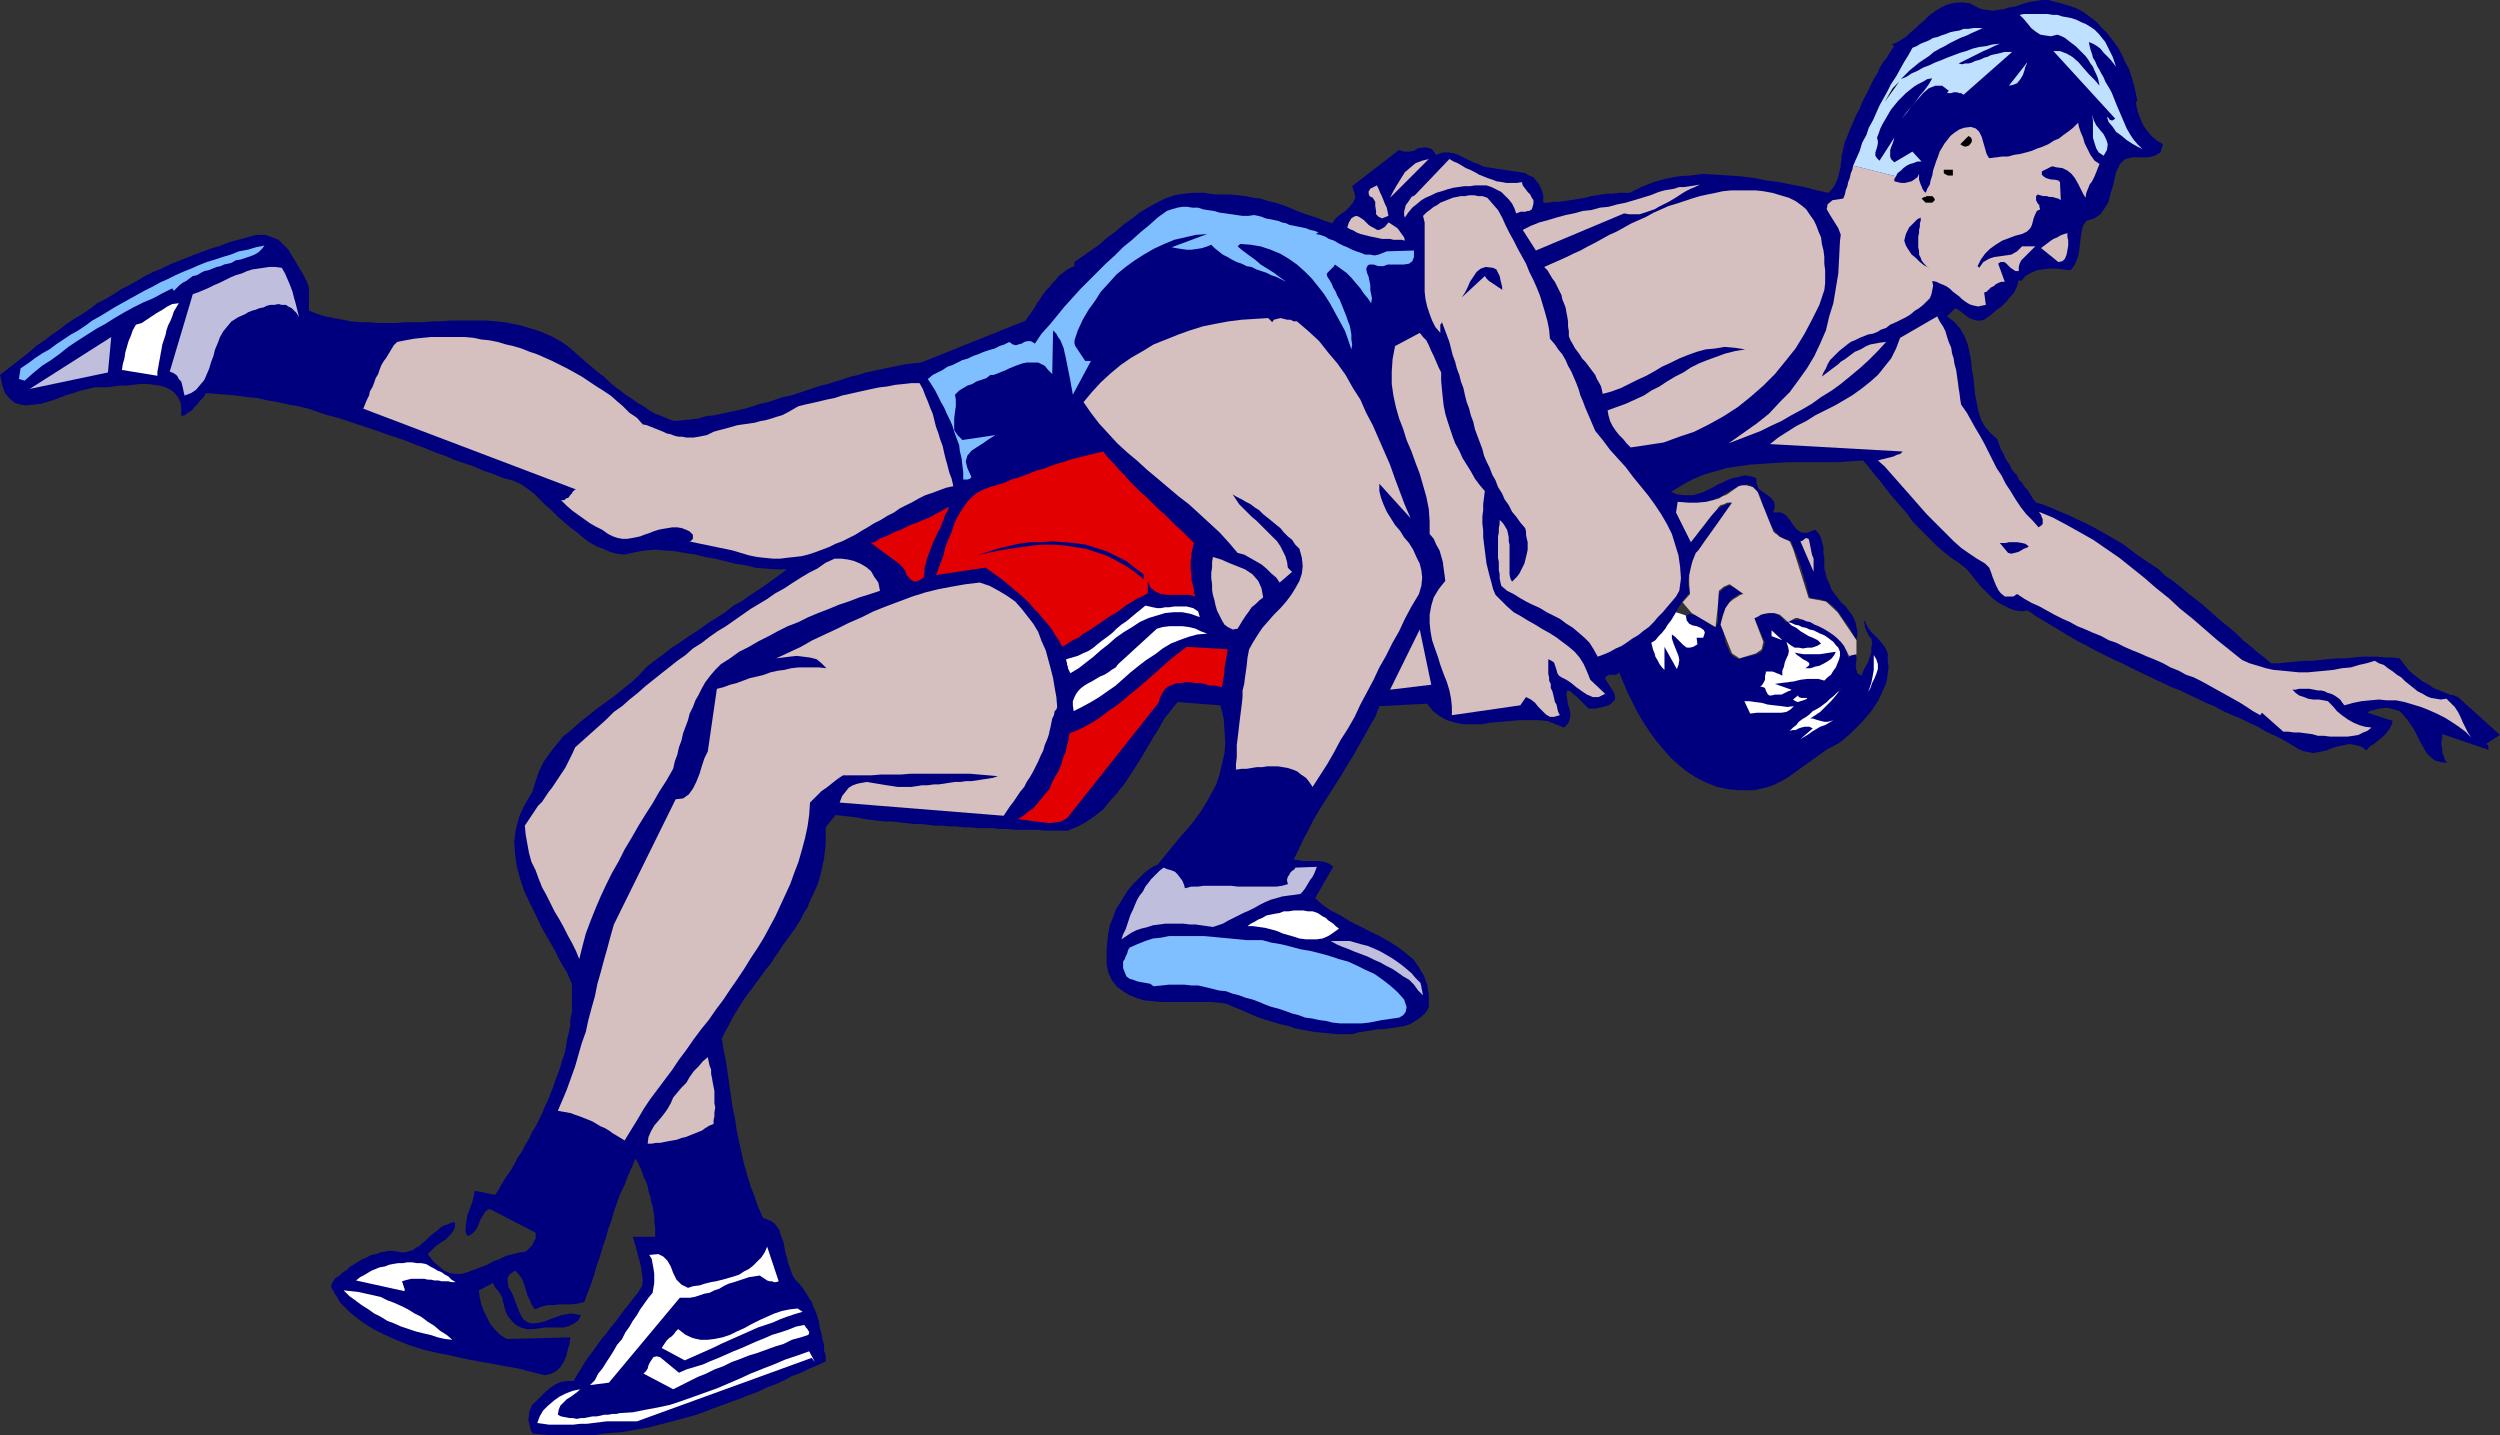 <?xml version="1.0" encoding="UTF-8" standalone="no"?>
<svg
   version="1.0"
   width="129.724mm"
   height="74.481mm"
   id="svg64"
   sodipodi:docname="Wrestling 5.wmf"
   xmlns:inkscape="http://www.inkscape.org/namespaces/inkscape"
   xmlns:sodipodi="http://sodipodi.sourceforge.net/DTD/sodipodi-0.dtd"
   xmlns="http://www.w3.org/2000/svg"
   xmlns:svg="http://www.w3.org/2000/svg">
  <rect width="100%" height="100%" fill="#333333" stroke="none"/>
  <sodipodi:namedview
     id="namedview64"
     pagecolor="#ffffff"
     bordercolor="#000000"
     borderopacity="0.25"
     inkscape:showpageshadow="2"
     inkscape:pageopacity="0.0"
     inkscape:pagecheckerboard="0"
     inkscape:deskcolor="#d1d1d1"
     inkscape:document-units="mm" />
  <defs
     id="defs1">
    <pattern
       id="WMFhbasepattern"
       patternUnits="userSpaceOnUse"
       width="6"
       height="6"
       x="0"
       y="0" />
  </defs>
  <path
     style="fill:#00007f;fill-opacity:1;fill-rule:evenodd;stroke:none"
     d="m 330.633,120.713 0.808,-0.323 0.646,0.162 0.646,0.162 0.646,0.485 0.808,0.485 0.808,0.485 0.646,0.485 0.808,0.323 0.485,-0.97 v -1.131 -1.293 -1.293 -1.131 l 0.323,-0.97 0.808,-0.808 0.97,-0.485 h 0.485 l 0.485,0.323 0.323,0.162 0.323,0.162 0.323,0.323 0.323,0.162 0.323,0.323 0.323,0.162 h -0.97 l -0.646,0.485 -0.808,0.485 -0.485,0.808 -0.485,0.808 -0.485,0.97 -0.323,0.808 -0.162,0.97 0.162,1.131 0.323,0.97 0.162,1.131 0.162,0.97 0.485,0.97 0.323,0.97 0.808,0.808 0.97,0.485 0.808,-0.323 0.808,-0.162 0.808,-0.162 0.646,-0.162 0.808,-0.323 0.646,-0.323 0.323,-0.808 0.323,-0.97 -2.101,-4.848 0.808,-0.323 0.646,-0.323 0.808,-0.323 h 0.97 0.808 l 0.808,0.485 0.646,0.485 0.646,0.808 1.293,-0.323 1.293,-0.162 h 1.293 l 1.131,0.323 1.293,0.323 0.97,0.646 1.131,0.485 0.97,0.808 0.646,0.485 0.485,0.485 0.485,0.646 0.323,0.646 0.323,0.646 0.323,0.646 0.162,0.646 0.162,0.646 0.97,-0.646 h 0.485 l 0.162,0.485 v 0.808 l -0.162,0.808 0.162,0.97 0.162,0.646 0.808,0.485 0.323,-0.808 0.485,-0.97 0.485,-0.808 0.323,-0.97 0.323,-0.97 v -0.97 l 0.162,-0.97 -0.162,-0.808 -0.485,-0.485 -0.162,-0.485 -0.323,-0.485 -0.162,-0.485 -0.162,-0.485 v -0.485 l -0.162,-0.323 0.162,-0.323 0.485,1.131 0.646,0.97 0.808,0.808 0.808,0.808 0.646,0.808 0.646,0.808 0.485,1.131 v 1.454 l 0.162,1.293 -0.162,1.131 -0.162,1.293 -0.323,1.131 -0.485,0.97 -0.485,1.131 -0.485,0.97 -0.646,0.97 -0.646,0.97 -0.808,0.97 -0.808,0.97 -0.808,0.808 -0.97,0.97 -0.808,0.808 -0.97,0.808 -0.97,0.808 -1.131,0.646 -1.293,0.646 -1.131,0.808 -1.131,0.808 -1.131,0.808 -1.131,0.808 -1.131,0.808 -1.131,0.808 -1.131,0.808 -1.131,0.646 -1.293,0.646 -1.293,0.485 -1.293,0.323 -1.454,0.323 h -1.293 -1.616 l -2.101,-0.162 -2.262,-0.485 -2.101,-0.808 -1.939,-0.97 -1.778,-1.131 -1.616,-1.293 -1.616,-1.454 -1.454,-1.616 -1.454,-1.778 -1.293,-1.778 -1.293,-1.939 -1.131,-1.939 -0.97,-1.939 -0.97,-1.939 -0.808,-1.939 -0.808,-1.939 -0.323,0.323 -0.323,0.162 h -0.323 -0.485 -0.485 l -0.323,0.162 -0.323,0.162 -0.162,0.485 0.323,0.485 0.323,0.485 0.323,0.485 0.323,0.485 0.162,0.323 0.323,0.485 0.162,0.646 v 0.646 l -0.485,0.485 -0.485,0.485 -0.808,0.323 -0.646,0.162 -0.646,0.162 -0.808,0.162 h -0.646 -0.646 l -0.485,-0.485 -0.485,-0.485 -0.485,-0.485 -0.485,-0.485 -0.485,-0.485 -0.646,-0.485 -0.485,-0.485 -0.646,-0.162 -0.162,0.808 0.162,0.97 0.162,0.97 0.323,0.97 0.162,0.97 -0.162,0.97 -0.323,0.808 -0.808,0.808 -1.616,-0.646 -1.616,-0.646 -1.778,-0.162 h -1.939 -1.778 l -1.778,0.162 -1.939,0.162 -1.939,0.162 -1.778,0.323 h -1.778 -1.778 l -1.616,-0.323 -1.616,-0.485 -1.454,-0.808 -1.293,-0.97 -1.131,-1.454 -9.373,0.485 -0.808,2.101 -1.131,1.939 -0.97,1.778 -1.131,1.939 -0.97,1.778 -1.131,1.778 -1.131,1.939 -1.131,1.778 -1.131,1.778 -1.131,1.778 -1.131,1.778 -1.131,1.939 -0.97,1.939 -0.97,1.778 -0.97,2.101 -0.97,1.939 0.97,0.162 0.97,0.162 h 0.97 1.131 0.97 l 0.97,0.162 0.97,0.323 0.808,0.646 -3.555,6.141 1.454,1.293 1.616,1.131 1.939,0.97 1.778,1.131 1.939,0.97 1.939,0.97 1.939,0.97 1.778,0.97 1.778,1.131 1.454,1.131 1.616,1.293 1.131,1.616 0.97,1.616 0.646,1.778 0.323,2.101 v 2.424 l -0.646,0.97 -0.646,0.646 -0.808,0.646 -0.808,0.485 -0.808,0.485 -0.97,0.323 -0.97,0.162 -0.97,0.162 -1.131,0.162 -0.97,0.162 h -1.131 l -0.97,0.162 -0.97,0.162 -1.131,0.162 -0.97,0.162 -0.97,0.323 h -1.616 -1.616 l -1.616,-0.162 -1.616,-0.162 -1.454,-0.162 -1.778,-0.323 -1.616,-0.323 -1.454,-0.485 -1.454,-0.323 -1.616,-0.485 -1.616,-0.485 -1.454,-0.485 -1.454,-0.646 -1.454,-0.646 -1.616,-0.646 -1.454,-0.646 -1.293,-0.162 -1.454,-0.162 h -1.616 -1.616 -1.778 -1.616 -1.778 -1.616 l -1.616,-0.162 -1.778,-0.162 -1.454,-0.485 -1.293,-0.485 -1.293,-0.808 -1.293,-0.97 -0.97,-1.293 -0.646,-1.454 -0.323,-1.454 v -1.616 -1.616 l 0.162,-1.616 0.162,-1.454 0.323,-1.616 0.646,-1.454 0.485,-1.454 0.808,-1.293 0.808,-1.293 0.808,-1.293 0.97,-1.131 1.131,-1.131 1.131,-1.131 1.293,-0.97 1.293,-0.646 1.454,-1.778 1.454,-1.778 1.454,-1.778 1.454,-1.616 1.293,-1.616 1.293,-1.778 1.131,-1.778 0.97,-1.778 0.97,-1.778 0.646,-1.939 0.485,-2.101 0.485,-2.101 0.162,-2.101 -0.162,-2.262 -0.162,-2.424 -0.646,-2.586 -8.403,-0.646 -1.293,1.616 -1.293,1.616 -0.97,1.778 -1.131,1.778 -1.131,1.939 -1.131,1.939 -1.131,1.778 -1.131,1.778 -1.293,1.939 -1.293,1.616 -1.454,1.616 -1.293,1.616 -1.616,1.293 -1.616,1.131 -1.778,0.97 -1.939,0.808 h -1.616 -1.454 -1.454 l -1.616,-0.162 h -1.454 -1.454 -1.454 l -1.454,-0.162 h -1.454 l -1.454,-0.162 h -1.293 -1.616 l -1.293,-0.162 h -1.454 l -1.293,-0.162 h -1.454 l -1.454,-0.162 h -1.293 l -1.454,-0.162 -1.454,-0.162 h -1.293 l -1.454,-0.162 -1.293,-0.162 -1.454,-0.162 h -1.454 l -1.293,-0.162 -1.454,-0.162 -1.293,-0.162 -1.454,-0.323 -1.454,-0.162 -1.454,-0.162 -1.293,-0.162 -1.939,2.424 v 1.616 1.616 l -0.162,1.454 -0.162,1.454 -0.323,1.454 -0.323,1.454 -0.323,1.293 -0.485,1.293 -0.646,1.454 -0.646,1.293 -0.485,1.293 -0.808,1.293 -0.646,1.293 -0.808,1.293 -0.808,1.131 -0.808,1.131 -0.97,1.293 -0.808,1.293 -0.808,1.131 -0.808,1.293 -0.97,1.131 -0.808,1.131 -0.97,1.293 -0.808,1.131 -0.97,1.293 -0.808,1.131 -0.808,1.293 -0.808,1.293 -0.646,1.131 -0.646,1.293 -0.646,1.131 -0.646,1.293 0.323,2.262 0.485,2.262 0.323,2.262 0.323,2.262 0.323,2.262 0.323,2.262 0.485,2.262 0.323,2.262 0.485,2.262 0.485,2.262 0.485,2.101 0.646,2.262 0.646,2.101 0.808,2.101 0.646,1.939 0.97,2.101 0.808,0.323 0.808,0.323 0.646,0.485 0.485,0.646 0.485,0.646 0.162,0.808 0.323,0.808 0.323,0.808 0.162,0.97 0.162,0.97 0.323,0.97 0.162,0.97 0.323,0.808 0.323,0.97 0.323,0.808 0.485,0.808 0.808,0.808 0.646,0.808 0.646,0.97 0.485,0.808 0.646,0.97 0.323,0.97 0.485,0.97 0.323,0.97 0.323,1.131 0.162,1.131 0.323,1.131 0.162,0.97 0.323,1.131 v 1.131 l 0.323,0.97 v 1.131 l -1.616,0.808 -1.616,0.646 -1.616,0.808 -1.778,0.646 -1.454,0.808 -1.778,0.808 -1.778,0.646 -1.616,0.808 -1.778,0.646 -1.616,0.646 -1.778,0.646 -1.778,0.646 -1.778,0.646 -1.616,0.646 -1.778,0.646 -1.778,0.485 -1.778,0.485 -1.778,0.485 -1.939,0.485 -1.778,0.485 -1.778,0.323 -1.939,0.323 -1.778,0.323 -1.939,0.162 -1.939,0.162 -1.778,0.323 h -1.939 -1.939 -1.939 -1.939 l -2.101,-0.162 -1.939,-0.162 -0.485,-0.646 -0.162,-0.808 -0.162,-0.646 -0.162,-0.646 0.162,-0.808 v -0.646 l 0.323,-0.808 0.323,-0.646 0.97,-0.97 0.808,-0.808 0.808,-0.808 0.97,-0.808 0.97,-0.646 1.131,-0.485 1.131,-0.162 h 1.293 l 0.646,-1.131 0.808,-1.293 0.646,-1.131 0.808,-1.131 0.97,-1.293 0.808,-1.131 0.808,-1.131 0.97,-1.131 0.808,-1.131 0.97,-1.131 0.808,-1.131 0.97,-1.293 0.808,-0.97 0.97,-1.293 0.808,-0.97 0.808,-1.293 0.162,-1.131 -0.162,-1.293 -0.162,-1.293 -0.323,-1.293 -0.323,-1.131 -0.323,-1.293 -0.323,-1.131 -0.323,-1.131 h 4.363 v -0.97 -0.97 l -0.162,-0.97 v -0.97 l -0.162,-1.131 -0.162,-0.97 -0.323,-0.97 -0.162,-0.97 -0.323,-0.97 -0.162,-0.97 -0.323,-0.97 -0.485,-0.97 -0.323,-0.97 -0.323,-0.808 -0.485,-0.97 -0.485,-0.808 -0.646,1.616 -0.808,1.778 -0.646,1.778 -0.808,1.616 -0.646,1.778 -0.646,1.778 -0.485,1.778 -0.646,1.778 -0.485,1.778 -0.646,1.778 -0.485,1.778 -0.646,1.778 -0.485,1.778 -0.646,1.939 -0.646,1.616 -0.646,1.778 -1.293,0.323 -1.293,0.162 h -1.131 -1.293 l -1.131,0.162 h -1.131 l -1.293,0.323 -1.131,0.485 -0.646,-0.97 -0.323,-0.808 -0.485,-0.97 -0.323,-1.131 -0.323,-0.97 -0.323,-0.97 -0.646,-0.97 -0.808,-0.808 -0.97,0.646 -0.485,0.646 v 0.97 l 0.162,0.97 0.485,0.808 0.485,0.97 0.323,0.97 0.323,0.808 0.485,1.293 0.485,0.97 0.485,0.646 0.808,0.485 0.646,0.162 h 0.808 l 0.808,-0.162 0.808,-0.162 0.808,-0.323 0.808,-0.323 0.97,-0.323 0.808,-0.323 0.97,-0.162 0.97,-0.162 0.97,0.162 0.97,0.162 -0.485,0.97 -0.808,0.646 -0.97,0.485 -1.131,0.323 h -1.293 -1.293 -1.131 l -0.97,0.162 -1.293,0.162 h -1.293 l -1.131,-0.323 -0.97,-0.485 -0.808,-0.808 -0.808,-0.97 -0.485,-1.131 -0.323,-1.293 -0.162,-0.485 v -0.485 l -0.323,-0.646 -0.323,-0.485 -0.323,-0.485 -0.323,-0.323 -0.323,-0.485 -0.323,-0.646 -2.747,1.454 0.162,1.293 0.323,1.454 0.485,1.293 0.646,1.293 0.646,1.293 0.97,1.131 0.97,0.97 1.293,0.808 12.443,-0.323 -0.162,1.293 -0.323,1.131 -0.323,1.293 -0.485,1.131 -0.646,0.97 -0.808,0.808 -0.97,0.485 -1.293,0.323 -2.586,-0.646 -2.424,-0.646 -2.747,-0.485 -2.586,-0.485 -2.747,-0.485 -2.586,-0.485 -2.747,-0.646 -2.586,-0.485 -2.747,-0.646 -2.586,-0.808 -2.424,-0.97 -2.586,-1.131 -2.262,-1.131 -2.262,-1.454 -2.262,-1.778 -1.939,-1.939 -0.323,-0.485 -0.323,-0.646 -0.485,-0.646 -0.162,-0.485 -0.485,-0.646 v -0.646 l 0.323,-0.646 0.485,-0.646 0.808,-0.485 0.646,-0.646 0.808,-0.485 0.646,-0.646 0.808,-0.485 0.808,-0.485 0.808,-0.485 0.808,-0.323 0.808,-0.485 0.97,-0.162 0.808,-0.323 0.808,-0.162 0.97,-0.162 h 0.808 l 0.97,0.162 0.97,0.162 0.808,-0.162 0.646,-0.162 0.485,-0.162 0.646,-0.485 0.646,-0.323 0.485,-0.485 0.646,-0.485 0.646,-0.646 0.485,-0.485 0.646,-0.485 0.646,-0.485 0.485,-0.485 0.808,-0.485 0.646,-0.162 0.646,-0.323 0.808,-0.162 v 0.97 l -0.323,0.808 -0.646,0.808 -0.808,0.808 -0.97,0.646 -0.97,0.646 -0.808,0.808 -0.808,0.808 1.131,1.454 1.131,0.97 0.97,0.808 1.131,0.485 1.131,0.162 h 1.131 l 1.131,-0.323 1.293,-0.485 1.293,-0.485 1.293,-0.485 1.131,-0.646 1.293,-0.485 1.293,-0.646 1.293,-0.323 1.293,-0.323 1.293,-0.162 0.323,-0.323 0.485,-0.485 0.323,-0.323 0.323,-0.485 0.162,-0.485 0.323,-0.485 v -0.485 -0.646 l -9.05,-4.686 -0.808,0.485 -0.485,0.808 -0.485,0.808 -0.323,0.808 -0.323,0.808 -0.485,0.646 -0.646,0.646 -0.808,0.323 -0.323,-0.808 v -0.97 l 0.162,-1.131 0.162,-1.131 0.485,-1.293 0.485,-1.293 0.323,-1.131 0.162,-1.131 4.04,0.808 0.808,-1.293 0.646,-1.131 0.808,-1.293 0.808,-1.131 0.646,-1.131 0.646,-1.293 0.808,-1.131 0.646,-1.293 0.808,-1.293 0.485,-1.131 0.808,-1.293 0.646,-1.293 0.646,-1.293 0.485,-1.293 0.646,-1.293 0.485,-1.293 0.485,-1.131 0.485,-1.454 0.485,-1.293 0.485,-1.293 0.323,-1.293 0.485,-1.293 0.323,-1.454 0.162,-1.293 0.323,-1.293 0.323,-1.454 v -1.293 l 0.323,-1.454 v -1.293 -1.454 -1.293 -1.454 l -0.97,-2.262 -1.293,-2.101 -1.131,-2.262 -1.293,-2.262 -1.293,-2.262 -1.131,-2.424 -1.131,-2.262 -1.131,-2.424 -0.808,-2.424 -0.646,-2.424 -0.323,-2.424 -0.162,-2.424 0.323,-2.424 0.646,-2.424 1.131,-2.424 1.454,-2.424 0.646,-2.101 0.646,-1.939 0.97,-1.939 1.131,-1.616 1.293,-1.616 1.293,-1.616 1.616,-1.293 1.616,-1.454 1.616,-1.293 1.616,-1.293 1.778,-1.293 1.778,-1.293 1.616,-1.293 1.616,-1.293 1.616,-1.454 1.454,-1.616 1.616,-1.293 1.778,-1.293 1.616,-1.293 1.778,-1.131 1.616,-1.131 1.778,-1.131 1.778,-1.293 1.778,-1.131 1.778,-1.131 1.616,-1.293 1.778,-0.97 1.778,-1.293 1.778,-1.131 1.616,-1.131 1.778,-1.293 1.778,-1.293 h -2.101 l -1.939,-0.162 -2.101,-0.162 -1.939,-0.485 -2.101,-0.323 -1.939,-0.485 -1.939,-0.485 -1.939,-0.323 -1.939,-0.485 -2.101,-0.323 -1.778,-0.323 -2.101,-0.162 -1.939,-0.162 -1.939,0.162 -1.939,0.323 -2.101,0.485 -1.454,-0.162 -1.293,-0.323 -1.454,-0.646 -1.293,-0.485 -1.454,-0.808 -1.293,-0.97 -1.131,-0.97 -1.293,-0.97 -1.293,-1.131 -1.131,-0.97 -1.293,-1.293 -1.131,-0.97 -1.131,-1.131 -1.131,-1.131 -1.293,-0.97 -1.131,-0.808 -1.778,-0.808 -1.939,-0.485 L 96.637,92.918 94.697,92.272 92.92,91.464 90.981,90.817 89.041,90.171 87.264,89.363 85.325,88.717 83.386,87.909 81.608,87.262 79.669,86.454 77.73,85.808 75.79,85.162 74.013,84.515 72.074,83.869 70.134,83.222 68.195,82.576 66.256,81.93 64.317,81.445 62.378,80.798 60.438,80.152 58.499,79.667 56.56,79.344 54.459,78.859 52.52,78.536 50.419,78.051 48.48,77.89 46.379,77.567 44.44,77.405 42.339,77.243 l -1.939,-0.162 -0.485,0.808 -0.646,0.646 -0.485,0.646 -0.646,0.646 -0.485,0.646 -0.808,0.485 -0.646,0.485 -0.646,0.162 v -1.454 l -0.162,-1.293 -0.485,-0.97 -0.646,-0.808 -0.808,-0.646 -0.97,-0.485 -1.131,-0.323 -1.131,-0.162 -1.293,-0.162 h -1.454 l -1.293,0.162 -1.293,0.162 h -1.454 l -1.131,0.162 -1.293,0.162 h -1.131 -1.293 l -1.293,0.323 -1.454,0.323 -1.454,0.485 -1.616,0.485 -1.616,0.646 -1.454,0.485 -1.616,0.485 L 6.626,79.344 5.171,79.506 4.04,79.344 2.909,79.021 1.939,78.213 0.97,77.082 0.485,75.627 0,73.527 l 1.454,-1.131 1.454,-1.131 1.454,-1.131 1.454,-1.131 1.454,-1.293 1.454,-0.97 1.454,-1.131 1.454,-0.97 1.454,-1.131 1.454,-0.97 1.616,-0.97 1.454,-0.97 1.454,-1.131 1.616,-0.808 1.616,-0.97 1.454,-0.97 1.616,-0.808 1.454,-0.808 1.616,-0.97 1.616,-0.808 1.616,-0.646 1.616,-0.808 1.616,-0.646 1.616,-0.646 1.616,-0.646 1.778,-0.646 1.778,-0.646 1.616,-0.485 1.616,-0.646 1.778,-0.485 1.778,-0.485 1.778,-0.485 h 0.97 0.808 l 0.97,0.323 0.808,0.323 0.808,0.323 0.646,0.646 0.646,0.646 0.646,0.646 0.485,0.808 0.485,0.808 0.485,0.808 0.485,0.808 0.485,0.808 0.485,0.808 0.323,0.646 0.323,0.646 0.323,0.808 0.162,0.646 v 0.646 0.808 0.646 0.808 0.646 0.808 l 1.616,0.646 1.616,0.485 1.616,0.323 1.778,0.323 1.616,0.323 1.778,0.162 h 1.778 l 1.778,0.162 h 1.778 1.778 l 1.778,-0.162 h 1.778 1.778 l 1.778,-0.162 h 1.778 L 88.395,62.861 h 1.778 1.778 1.778 1.778 l 1.778,0.162 1.616,0.162 1.616,0.323 1.616,0.323 1.616,0.485 1.616,0.485 1.616,0.646 1.454,0.646 1.454,0.808 1.454,0.97 1.293,1.131 1.454,1.293 1.131,0.97 0.97,0.808 1.131,0.97 1.131,0.808 0.97,0.97 1.131,0.97 1.131,0.808 0.97,0.808 1.293,0.808 1.131,0.808 1.131,0.646 1.131,0.808 1.131,0.646 1.293,0.485 1.131,0.485 1.293,0.485 1.616,-0.162 1.616,-0.162 1.454,-0.162 1.616,-0.485 1.616,-0.162 1.454,-0.323 1.616,-0.323 1.454,-0.323 1.454,-0.323 1.616,-0.485 1.454,-0.485 1.454,-0.323 1.454,-0.485 1.454,-0.485 1.616,-0.323 1.454,-0.485 1.454,-0.485 1.454,-0.485 1.454,-0.485 1.454,-0.323 1.454,-0.485 1.616,-0.485 1.454,-0.485 1.454,-0.323 1.454,-0.485 1.616,-0.323 1.454,-0.323 1.616,-0.323 1.454,-0.323 1.616,-0.323 1.454,-0.162 1.616,-0.162 20.523,-8.241 0.485,-0.808 0.485,-0.646 0.485,-0.646 0.485,-0.808 0.485,-0.808 0.485,-0.646 0.485,-0.808 0.646,-0.808 0.646,-0.646 0.485,-0.646 0.646,-0.646 0.646,-0.808 0.646,-0.485 0.808,-0.646 0.808,-0.485 0.808,-0.323 v -0.808 l 1.616,-1.131 1.616,-1.131 1.616,-1.131 1.454,-1.293 1.778,-1.293 1.454,-1.293 1.616,-1.131 1.616,-1.293 1.616,-0.97 1.778,-0.97 1.616,-0.808 1.778,-0.646 1.939,-0.323 1.778,-0.162 h 2.101 l 2.101,0.323 h 1.454 1.616 l 1.616,0.162 1.454,0.162 1.454,0.323 1.454,0.162 1.454,0.485 1.454,0.323 1.454,0.485 1.293,0.485 1.454,0.646 1.293,0.485 1.454,0.485 1.454,0.485 1.293,0.485 1.454,0.485 0.646,-0.97 0.97,-0.808 0.97,-0.646 0.808,-0.808 0.646,-0.808 0.485,-0.97 -0.162,-0.97 -0.485,-1.293 9.211,-7.11 0.97,0.323 h 0.97 l 0.97,-0.162 0.808,-0.485 0.97,-0.162 h 0.808 l 0.97,0.323 0.808,1.131 1.293,-0.485 h 0.97 l 1.131,0.162 0.97,0.323 0.97,0.485 0.97,0.485 0.97,0.485 0.97,0.323 0.97,0.485 0.808,0.162 1.131,0.162 0.97,0.162 1.131,0.162 1.131,0.162 0.97,0.162 1.131,0.162 0.97,0.162 0.808,0.485 0.808,0.323 0.646,0.808 0.485,0.646 0.485,0.97 0.323,1.131 v 1.454 h 0.97 l 0.97,-0.162 h 1.131 l 0.97,-0.162 1.131,-0.162 1.131,-0.162 0.97,-0.162 0.97,-0.162 1.131,-0.323 1.131,-0.162 0.97,-0.162 1.131,-0.162 h 1.131 l 1.131,-0.162 h 0.97 1.131 l 2.262,-1.131 2.424,-0.97 2.262,-0.646 2.586,-0.485 2.424,-0.162 2.424,-0.323 2.424,0.162 2.586,0.162 2.424,0.162 2.586,0.323 2.424,0.485 2.424,0.323 2.424,0.485 2.586,0.485 2.424,0.646 2.262,0.485 0.646,-0.646 0.485,-0.646 0.323,-0.646 0.323,-0.646 0.162,-0.646 0.162,-0.646 0.162,-0.646 0.162,-0.646 v -0.646 l 0.162,-0.646 v -0.646 l 0.162,-0.808 0.162,-0.646 0.162,-0.646 0.162,-0.808 0.323,-0.646 0.485,-1.293 0.485,-1.131 0.485,-1.131 0.485,-1.131 0.646,-1.131 0.485,-1.293 0.485,-0.97 0.646,-1.131 0.485,-1.131 0.646,-1.293 0.646,-0.97 0.485,-1.131 0.646,-1.131 0.808,-0.97 0.646,-1.131 0.808,-1.131 -0.485,-0.323 1.131,-0.485 0.808,-0.485 0.97,-0.646 0.808,-0.808 0.808,-0.646 0.808,-0.808 0.97,-0.808 0.646,-0.646 0.97,-0.808 0.97,-0.646 0.808,-0.485 0.97,-0.485 1.131,-0.323 0.97,-0.162 h 1.293 l 1.293,0.162 1.131,0.646 1.131,0.485 1.131,0.162 0.97,0.162 1.131,-0.162 1.131,-0.162 0.97,-0.323 1.131,-0.162 0.97,-0.323 0.97,-0.323 1.293,-0.323 0.97,-0.162 L 400.606,0 h 1.131 l 1.131,0.323 1.293,0.323 1.616,0.485 1.454,0.485 1.454,0.808 1.293,0.97 1.293,0.97 0.97,1.131 1.131,1.131 0.97,1.293 0.97,1.293 0.808,1.454 0.646,1.454 0.808,1.454 0.485,1.616 0.485,1.616 0.323,1.454 0.323,1.616 h -0.323 l 0.162,1.131 0.323,1.131 0.485,1.293 0.485,1.131 0.808,1.131 0.808,0.97 1.131,0.97 1.131,0.646 -0.485,1.616 -1.131,0.646 -1.293,0.323 h -1.616 -1.454 l -1.454,0.323 -0.97,0.97 -0.808,1.616 -0.323,1.454 -0.323,1.454 -0.485,1.454 -0.323,1.454 -0.808,1.293 -0.808,1.131 -1.131,0.808 -1.616,0.485 -0.646,0.97 -0.323,1.293 -0.162,1.293 -0.162,1.293 -0.162,1.454 -0.323,1.131 -0.485,1.131 -0.808,1.131 -1.454,-0.162 -1.293,-0.162 h -1.454 l -1.293,0.162 -1.131,0.162 -1.131,0.485 -1.131,0.646 -0.808,0.97 -0.485,-0.162 -0.323,1.131 -0.485,1.131 -0.808,0.97 -0.808,0.97 -0.97,0.97 -1.131,0.808 -1.131,0.97 -1.131,0.808 -0.646,0.162 h -0.808 l -0.646,-0.162 -0.808,-0.323 -0.646,-0.485 -0.646,-0.485 -0.646,-0.485 -0.808,-0.485 -1.616,1.616 1.454,1.131 1.131,1.293 0.808,1.454 0.646,1.616 0.323,1.454 0.323,1.616 0.162,1.778 0.323,1.778 0.162,1.616 0.162,1.616 0.323,1.616 0.323,1.616 0.485,1.616 0.808,1.454 1.131,1.293 1.293,1.131 0.323,0.97 0.323,0.97 0.485,0.808 0.323,0.808 0.485,0.808 0.485,0.646 0.323,0.808 0.485,0.646 0.646,0.646 0.323,0.808 0.646,0.646 0.485,0.808 0.646,0.646 0.485,0.808 0.485,0.808 0.646,0.808 1.616,0.485 1.616,0.646 1.454,0.646 1.616,0.646 1.616,0.808 1.454,0.646 1.616,0.808 1.454,0.808 1.454,0.808 1.616,0.97 1.454,0.808 1.293,0.97 1.454,1.131 1.454,0.97 1.454,0.97 1.454,0.97 1.293,1.293 1.454,0.97 1.454,1.131 1.293,1.131 1.454,1.131 1.454,1.131 1.293,1.131 1.293,1.131 1.454,1.293 1.454,1.131 1.293,1.131 1.293,1.293 1.454,1.131 1.293,1.131 1.454,1.131 1.293,1.131 h 1.616 l 1.616,-0.162 1.616,-0.162 1.616,-0.162 h 1.616 l 1.616,-0.162 1.616,-0.162 1.778,-0.162 h 1.616 l 1.454,-0.162 1.616,-0.162 h 1.616 1.454 l 1.616,0.162 h 1.293 l 1.454,0.162 0.646,0.808 0.485,0.646 0.646,0.808 0.485,0.485 0.808,0.646 0.646,0.485 0.808,0.646 0.646,0.323 0.808,0.485 0.646,0.485 0.808,0.323 0.808,0.323 0.808,0.323 0.808,0.323 0.808,0.162 0.808,0.323 8.242,7.433 -2.747,1.778 0.323,0.162 0.162,0.323 v 0.323 0.323 l -9.05,-3.07 v 0.646 l -0.162,0.646 v 0.97 l 0.162,0.646 v 0.808 l 0.323,0.646 0.162,0.646 0.485,0.646 -1.293,-0.162 -1.131,-0.323 -0.808,-0.646 -0.808,-0.808 -0.646,-1.131 -0.646,-1.131 -0.485,-0.97 -0.646,-1.293 -0.646,-0.97 -0.646,-0.97 -0.808,-0.97 -0.808,-0.808 -1.131,-0.323 -1.293,-0.323 -1.616,0.162 -1.778,0.485 -0.485,0.323 5.01,1.616 -0.323,0.97 -0.485,0.808 -0.646,0.808 -0.646,0.646 -0.808,0.646 -0.808,0.646 -0.808,0.485 -0.646,0.808 -0.808,-0.646 -0.808,-0.323 -0.808,-0.162 -0.97,-0.162 -0.646,0.162 -0.808,0.162 -0.808,0.162 -0.646,0.162 -0.808,0.323 -0.808,0.323 -0.808,0.162 -0.808,0.162 -0.808,0.162 -0.97,-0.162 -0.808,-0.162 -0.97,-0.323 -1.616,-0.97 -1.616,-0.97 -1.616,-0.808 -1.778,-0.808 -1.616,-0.97 -1.778,-0.808 -1.616,-0.808 -1.616,-0.646 -1.778,-0.808 -1.778,-0.97 -1.616,-0.646 -1.616,-0.808 -1.778,-0.808 -1.616,-0.808 -1.778,-0.646 -1.616,-0.808 -1.778,-0.808 -1.616,-0.808 -1.778,-0.808 -1.616,-0.808 -1.616,-0.808 -1.778,-0.808 -1.616,-0.808 -1.616,-0.808 -1.778,-0.97 -1.616,-0.808 -1.616,-0.97 -1.616,-0.97 -1.616,-0.97 -1.616,-0.97 -1.616,-0.97 -1.616,-1.131 -1.131,0.162 -1.293,-0.162 -0.97,-0.323 -0.97,-0.485 -0.97,-0.485 -0.808,-0.485 -0.808,-0.646 -0.646,-0.646 -0.808,-0.808 -0.808,-0.808 -0.646,-0.808 -0.808,-0.97 -0.646,-0.808 -0.646,-0.808 -0.808,-0.646 -0.808,-0.646 -1.454,-0.97 -1.454,-1.131 -1.293,-1.131 -1.293,-1.293 -1.131,-1.131 -1.293,-1.293 -1.131,-1.131 -0.97,-1.454 -1.131,-1.293 -1.131,-1.293 -1.131,-1.293 -0.97,-1.293 -1.131,-1.454 -1.131,-1.293 -0.97,-1.293 -1.131,-1.293 -2.586,0.162 -2.424,0.162 h -2.586 -2.424 -2.424 -2.424 l -2.424,0.162 -2.424,0.162 -2.424,0.162 -2.262,0.323 -2.262,0.323 -2.262,0.646 -2.262,0.646 -2.262,0.97 -2.101,1.131 -2.101,1.293 1.131,0.485 1.131,0.162 h 1.131 0.97 l 1.131,-0.323 0.97,-0.323 0.97,-0.485 0.97,-0.485 0.808,-0.485 1.131,-0.485 0.97,-0.485 0.97,-0.323 0.97,-0.162 1.131,-0.323 1.131,0.162 1.131,0.323 0.162,1.131 0.323,0.97 0.808,0.646 0.97,0.646 0.646,0.485 0.646,0.808 0.162,0.97 -0.323,1.131 h 1.454 l 0.97,0.485 0.808,0.97 0.646,0.97 0.646,0.808 0.808,0.646 1.131,0.162 1.778,-0.646 0.485,0.485 0.323,0.485 0.323,0.646 0.162,0.646 0.162,0.485 0.162,0.808 v 0.485 0.646 l 0.162,0.808 v 0.646 0.646 0.808 l 0.162,0.646 0.162,0.646 0.162,0.646 0.323,0.646 0.323,0.808 0.323,0.808 0.485,0.646 0.485,0.646 0.485,0.646 0.485,0.646 0.646,0.485 0.485,0.646 0.485,0.646 0.485,0.646 0.323,0.646 0.323,0.808 0.162,0.808 0.162,0.808 v 0.808 l -0.162,0.97 -0.646,-1.131 -0.808,-1.454 -0.97,-1.293 -0.97,-1.454 -1.131,-1.293 -1.293,-0.97 -1.616,-0.485 -1.616,-0.162 -0.323,-0.646 -0.162,-0.646 -0.162,-0.646 -0.162,-0.808 -0.323,-0.808 -0.162,-0.808 -0.323,-0.808 -0.162,-0.808 -0.323,-0.808 -0.323,-0.808 -0.323,-0.97 -0.323,-0.808 -0.323,-0.808 -0.323,-0.808 -0.646,-0.485 -0.808,-0.162 -0.808,-0.485 -0.808,-0.808 -0.646,-0.808 -0.485,-0.97 -0.485,-1.131 -0.323,-1.131 -0.485,-0.97 -0.323,-1.131 -0.323,-0.97 -0.485,-0.808 -0.485,-0.646 -0.646,-0.485 -0.808,-0.323 -0.808,0.162 -1.131,0.323 -1.293,0.646 -0.485,0.323 -0.646,0.323 -0.646,0.485 -0.646,0.323 -0.646,0.162 -0.485,0.323 -0.808,0.162 -0.485,0.162 -0.646,0.162 -0.808,0.162 h -0.646 -0.808 -0.646 -0.646 l -0.808,-0.162 -0.646,-0.162 0.162,0.97 0.162,0.97 0.323,0.97 0.323,0.808 0.485,0.97 0.485,0.97 0.323,1.131 0.323,0.97 0.97,-0.97 0.808,-1.131 0.97,-1.131 0.808,-1.131 0.808,-1.131 1.131,-0.97 1.131,-0.646 1.454,-0.485 -0.646,0.97 -0.485,0.97 -0.808,1.131 -0.646,0.97 -0.808,0.97 -0.808,0.97 -0.808,0.97 -0.646,0.97 -0.646,1.131 -0.646,1.131 -0.646,1.131 -0.485,1.131 -0.162,1.293 -0.323,1.131 v 1.454 l 0.323,1.293 -0.485,0.485 -0.323,0.485 -0.323,0.323 -0.323,0.485 -0.323,0.485 -0.323,0.485 -0.323,0.485 -0.323,0.646 z"
     id="path1" />
  <path
     style="fill:#7fbfff;fill-opacity:1;fill-rule:evenodd;stroke:none"
     d="m 4.04,72.234 1.454,-0.97 1.293,-0.97 1.454,-0.97 1.454,-0.808 1.293,-0.97 1.454,-0.97 1.454,-0.97 1.454,-0.808 1.454,-0.97 1.293,-0.97 1.454,-0.808 1.616,-0.97 1.293,-0.808 1.454,-0.808 1.454,-0.808 1.454,-0.808 1.454,-0.808 1.616,-0.808 1.454,-0.808 1.454,-0.646 1.616,-0.808 1.454,-0.646 1.616,-0.646 1.454,-0.646 1.616,-0.646 1.616,-0.485 1.454,-0.485 1.616,-0.485 1.616,-0.646 1.778,-0.323 1.616,-0.485 1.616,-0.323 -0.485,0.646 -0.646,0.646 -0.808,0.485 -0.808,0.323 -0.97,0.323 -0.97,0.323 -0.97,0.162 -0.808,0.485 -0.646,0.162 -0.808,0.162 -0.646,0.323 -0.808,0.162 -0.808,0.323 -0.808,0.323 -0.808,0.162 -0.646,0.323 -0.808,0.485 -0.808,0.162 -0.646,0.485 -0.646,0.485 -0.646,0.323 -0.646,0.485 -0.485,0.485 -0.646,0.646 -0.323,-0.485 -1.939,0.97 -1.778,0.97 -1.939,0.808 -1.939,0.97 -1.778,0.97 -1.939,1.131 -1.778,1.131 -1.778,0.97 -1.778,1.131 -1.778,1.131 -1.939,1.293 -1.616,1.293 -1.778,1.293 -1.778,1.131 -1.778,1.454 -1.616,1.454 -1.131,-0.323 z"
     id="path2" />
  <path
     style="fill:#bfbfdd;fill-opacity:1;fill-rule:evenodd;stroke:none"
     d="M 21.17,73.042 5.818,76.274 21.816,66.093 Z"
     id="path3" />
  <path
     style="fill:#ffffff;fill-opacity:1;fill-rule:evenodd;stroke:none"
     d="m 26.664,63.669 1.131,-0.323 0.97,-0.646 0.97,-0.646 0.97,-0.646 1.131,-0.646 0.97,-0.646 0.97,-0.485 1.293,-0.162 -0.485,0.808 -0.485,0.808 -0.323,0.97 -0.323,0.808 -0.485,0.97 -0.323,0.97 -0.162,0.808 -0.323,0.97 -0.323,0.97 -0.162,0.97 -0.162,0.808 -0.162,0.97 -0.162,0.808 -0.162,0.97 -0.162,0.808 v 0.808 L 23.917,72.557 l 0.162,-1.131 0.323,-1.131 0.162,-1.131 0.323,-1.131 0.323,-1.131 0.485,-1.131 0.323,-0.97 z"
     id="path4" />
  <path
     style="fill:#bfbfdd;fill-opacity:1;fill-rule:evenodd;stroke:none"
     d="m 37.814,57.69 0.97,-0.323 1.131,-0.485 1.131,-0.485 0.97,-0.485 1.131,-0.485 0.97,-0.485 0.97,-0.485 1.131,-0.485 1.131,-0.323 1.131,-0.485 0.97,-0.323 1.131,-0.162 1.131,-0.162 1.131,-0.162 h 1.131 l 1.293,0.162 0.646,1.131 0.485,1.131 0.485,1.131 0.485,1.293 0.323,1.293 0.323,1.131 0.323,1.293 0.323,1.293 -0.485,-0.808 -0.485,-0.485 -0.485,-0.485 -0.646,-0.323 -0.485,-0.323 h -0.808 l -0.646,-0.162 -0.808,0.162 H 53.005 l -0.646,0.162 -0.646,0.323 -0.808,0.162 -0.808,0.323 -0.646,0.162 -0.808,0.323 -0.485,0.323 -1.454,0.646 -1.293,0.808 -0.808,0.97 -0.808,0.97 -0.646,1.131 -0.485,1.293 -0.485,1.131 -0.323,1.293 -0.485,1.293 -0.323,1.131 -0.485,1.131 -0.485,1.131 -0.808,0.97 -0.808,0.97 -0.97,0.646 -1.293,0.485 -0.162,-0.646 -0.162,-0.808 -0.162,-0.646 -0.162,-0.646 -0.485,-0.485 -0.323,-0.646 -0.646,-0.485 -0.808,-0.323 z"
     id="path5" />
  <path
     style="fill:#00007f;fill-opacity:1;fill-rule:evenodd;stroke:none"
     d="m 54.298,64.316 1.293,-0.323 1.131,-0.323 h 1.454 1.293 1.293 l 1.293,0.162 1.293,0.162 1.293,0.323 1.454,0.162 1.293,0.323 1.293,0.162 1.293,0.323 1.293,0.162 1.131,0.323 h 1.293 l 1.293,0.162 -0.485,0.646 -0.323,0.97 -0.485,0.808 -0.485,0.646 -0.646,0.97 -0.485,0.808 -0.485,0.808 -0.485,0.97 -0.485,0.97 -0.485,0.808 -0.485,0.97 -0.323,0.97 -0.323,0.97 -0.323,0.97 -0.162,0.97 -0.162,0.97 -1.293,-0.808 -1.454,-0.808 -1.454,-0.646 -1.616,-0.485 -1.454,-0.485 -1.616,-0.323 -1.616,-0.485 -1.616,-0.323 -1.616,-0.162 -1.616,-0.162 -1.778,-0.162 -1.454,-0.162 -1.778,-0.323 -1.616,-0.162 -1.778,-0.162 -1.454,-0.162 0.323,-0.97 0.323,-0.97 0.485,-0.808 0.485,-0.808 0.485,-0.808 0.646,-0.808 0.646,-0.808 0.808,-0.808 0.646,-0.485 0.808,-0.646 0.808,-0.646 0.808,-0.485 0.97,-0.323 0.808,-0.323 0.97,-0.162 z"
     id="path6" />
  <path
     style="fill:#ffffff;fill-opacity:1;fill-rule:evenodd;stroke:none"
     d="m 67.387,253.061 1.454,0.162 1.454,0.162 1.454,0.323 1.454,0.323 1.454,0.323 1.293,0.646 1.293,0.485 1.454,0.646 1.293,0.646 1.293,0.808 1.293,0.646 1.293,0.97 1.293,0.808 1.131,0.97 1.293,0.808 1.131,0.97 -1.454,-0.162 -1.454,-0.323 -1.454,-0.485 -1.454,-0.323 -1.293,-0.323 -1.454,-0.485 -1.454,-0.485 -1.454,-0.646 -1.293,-0.485 -1.293,-0.808 -1.293,-0.646 -1.131,-0.808 -1.293,-0.808 -1.293,-0.97 -1.131,-0.808 z"
     id="path7" />
  <path
     style="fill:#ffffff;fill-opacity:1;fill-rule:evenodd;stroke:none"
     d="m 83.547,247.89 0.808,0.485 0.646,0.323 0.808,0.485 0.808,0.323 0.646,0.485 0.646,0.323 0.646,0.646 0.808,0.485 H 88.557 l -0.646,-0.162 h -0.646 -0.646 l -0.646,-0.162 h -0.808 l -0.646,-0.162 h -0.646 l -0.646,-0.162 h -0.646 -0.808 -0.485 -0.646 l -0.646,0.162 -0.646,0.162 -0.485,0.162 v 0.162 l 0.162,0.323 v 0.162 l 0.162,0.323 v 0.162 l 0.162,0.323 v 0.323 0.162 l -9.534,-2.101 0.808,-0.646 0.646,-0.323 0.808,-0.485 0.808,-0.485 0.808,-0.323 0.808,-0.323 0.97,-0.162 0.808,-0.323 0.808,-0.162 0.97,-0.162 h 0.97 l 0.808,-0.162 h 0.97 l 0.97,0.162 h 0.808 z"
     id="path8" />
  <path
     style="fill:#d6bfbf;fill-opacity:1;fill-rule:evenodd;stroke:none"
     d="m 77.891,67.063 1.616,-0.323 1.778,-0.323 1.616,-0.162 1.616,-0.162 h 1.778 1.616 1.616 1.616 l 1.778,0.162 1.454,0.323 1.616,0.162 1.616,0.323 1.616,0.485 1.454,0.323 1.616,0.485 1.616,0.646 1.454,0.485 1.454,0.646 1.454,0.646 1.616,0.808 1.293,0.646 1.454,0.808 1.454,0.808 1.454,0.97 1.454,0.97 1.293,0.808 1.454,0.97 1.293,1.131 1.131,0.97 1.293,1.293 1.454,0.97 1.131,1.293 0.808,0.162 0.808,0.323 0.808,0.323 0.808,0.323 0.808,0.323 0.646,0.323 0.808,0.162 0.808,0.323 0.808,0.162 h 0.646 l 0.808,0.162 h 0.808 0.646 l 0.97,-0.162 0.808,-0.162 0.808,-0.162 1.293,-0.646 1.131,-0.323 1.293,-0.323 1.131,-0.323 1.131,-0.323 1.131,-0.162 1.131,-0.162 1.131,-0.162 1.131,-0.323 0.97,-0.162 1.131,-0.323 0.97,-0.323 1.131,-0.323 0.97,-0.485 1.131,-0.646 1.131,-0.646 1.293,-0.323 1.454,-0.323 1.454,-0.323 1.293,-0.323 1.616,-0.323 1.454,-0.485 1.454,-0.323 1.454,-0.323 1.454,-0.323 1.454,-0.323 1.616,-0.323 1.454,-0.162 1.616,-0.323 1.616,-0.162 1.454,-0.162 h 1.616 l 0.646,1.131 0.485,1.293 0.485,1.131 0.485,1.293 0.485,1.131 0.323,1.293 0.323,1.293 0.485,1.293 0.323,1.131 0.485,1.293 0.323,1.454 0.323,1.293 0.323,1.131 0.323,1.293 0.485,1.293 0.323,1.454 -1.454,0.323 -1.293,0.485 -1.293,0.485 -1.454,0.485 -1.293,0.646 -1.131,0.646 -1.293,0.646 -1.293,0.646 -1.131,0.808 -1.293,0.646 -1.293,0.808 -1.293,0.646 -1.293,0.808 -1.131,0.646 -1.293,0.808 -1.293,0.646 -1.293,0.646 -1.293,0.485 -1.293,0.646 -1.293,0.485 -1.293,0.485 -1.454,0.485 -1.293,0.323 -1.454,0.162 -1.454,0.162 -1.293,0.162 h -1.454 l -1.616,-0.162 -1.454,-0.162 -1.616,-0.323 -1.616,-0.485 -1.616,-0.485 -8.565,-1.778 h 0.323 l 0.162,-0.162 0.162,-0.162 0.162,-0.162 v -0.485 -0.323 l -0.323,-0.323 -0.323,-0.323 -0.323,-0.162 -0.323,-0.162 -0.485,-0.162 -0.323,-0.162 -0.97,-0.162 h -0.97 l -0.97,0.162 -0.97,0.162 -0.808,0.162 -0.97,0.323 -0.808,0.323 -0.97,0.323 -0.808,0.323 -0.808,0.162 -0.808,0.162 -0.97,0.162 h -0.808 l -0.97,-0.162 -0.97,-0.323 -0.97,-0.485 -1.131,-0.808 -1.293,-0.646 -1.131,-0.646 -1.131,-0.808 -1.131,-0.808 -1.131,-0.808 -1.131,-0.97 -1.131,-1.131 h 0.646 l 0.323,-0.323 0.485,-0.162 0.323,-0.485 0.323,-0.323 0.162,-0.323 0.323,-0.323 0.323,-0.162 -41.693,-15.836 0.323,-0.808 0.323,-0.808 0.485,-0.97 0.162,-0.808 0.485,-0.808 0.323,-0.808 0.323,-0.97 0.485,-0.808 0.323,-0.97 0.323,-0.808 0.485,-0.808 0.485,-0.646 0.485,-0.808 0.485,-0.808 0.485,-0.808 z"
     id="path9" />
  <path
     style="fill:#ffffff;fill-opacity:1;fill-rule:evenodd;stroke:none"
     d="m 113.766,272.452 -0.485,0.485 -0.646,0.485 -0.646,0.485 -0.808,0.485 -0.646,0.646 -0.646,0.646 -0.323,0.808 -0.162,0.97 0.646,0.323 0.808,0.162 0.808,0.162 h 0.646 l 0.808,0.162 0.808,-0.162 h 0.646 l 0.808,-0.162 0.808,-0.162 h 0.808 l 0.808,-0.162 0.646,-0.162 h 0.808 l 0.808,-0.162 h 0.808 l 0.646,-0.162 2.586,-0.162 2.424,-0.485 2.586,-0.485 2.262,-0.485 2.424,-0.808 2.262,-0.808 2.262,-0.808 2.262,-0.808 2.262,-0.97 2.262,-0.97 2.101,-0.97 2.424,-0.97 2.101,-0.808 2.262,-0.97 2.424,-0.808 2.262,-0.808 1.131,2.101 -0.646,-0.808 -34.259,12.443 h -1.131 -1.293 -1.131 -1.131 -1.293 l -1.293,0.162 -1.293,0.162 -1.293,0.162 h -1.293 l -1.293,0.162 h -1.293 -1.293 -1.131 -1.131 l -1.131,-0.162 -1.131,-0.162 0.485,-1.293 0.646,-1.131 0.97,-0.97 1.131,-0.97 1.131,-0.808 1.293,-0.646 1.293,-0.485 z"
     id="path10" />
  <path
     style="fill:#d6bfbf;fill-opacity:1;fill-rule:evenodd;stroke:none"
     d="m 112.797,146.568 1.454,-1.293 1.616,-1.454 1.454,-1.293 1.616,-1.454 1.454,-1.454 1.616,-1.131 1.454,-1.293 1.616,-1.293 1.454,-1.293 1.616,-1.293 1.616,-1.293 1.454,-1.131 1.616,-1.293 1.616,-1.131 1.454,-1.293 1.778,-1.131 1.454,-1.131 1.616,-1.131 1.616,-0.97 1.616,-1.131 1.616,-1.131 1.616,-1.131 1.616,-0.97 1.616,-0.97 1.616,-1.131 1.778,-0.97 1.454,-0.97 1.778,-1.131 1.616,-0.97 1.616,-0.808 1.616,-1.131 1.778,-0.808 h 1.293 l 1.293,0.162 1.293,0.323 1.131,0.485 1.131,0.646 0.97,0.808 0.646,1.131 0.808,1.131 0.323,1.616 -1.939,0.646 -2.101,0.646 -2.101,0.808 -1.939,0.646 -1.939,0.808 -2.101,0.808 -1.939,0.808 -1.939,0.97 -2.101,0.808 -1.939,0.97 -1.778,0.97 -1.939,0.97 -1.939,1.131 -1.939,0.97 -1.778,1.293 -1.778,1.131 -1.131,1.131 -0.97,1.131 -0.97,1.293 -0.646,1.131 -0.646,1.293 -0.646,1.131 -0.485,1.293 -0.646,1.293 -0.323,1.293 -0.485,1.293 -0.485,1.293 -0.323,1.454 -0.485,1.293 -0.323,1.454 -0.485,1.293 -0.323,1.454 -1.293,2.262 -1.454,2.262 -1.293,2.262 -1.454,2.262 -1.293,2.101 -1.293,2.262 -1.454,2.424 -1.131,2.262 -1.293,2.262 -1.131,2.262 -1.131,2.424 -0.97,2.262 -0.97,2.424 -0.97,2.586 -0.646,2.424 -0.646,2.586 -0.646,-1.616 -0.808,-1.616 -0.808,-1.454 -0.808,-1.616 -0.808,-1.454 -0.97,-1.616 -0.808,-1.616 -0.808,-1.616 -0.808,-1.454 -0.646,-1.616 -0.646,-1.778 -0.808,-1.616 -0.485,-1.778 -0.323,-1.778 -0.323,-1.778 -0.162,-1.778 0.646,-0.97 0.646,-0.97 0.646,-0.97 0.646,-0.97 0.808,-0.808 0.646,-0.97 0.646,-0.97 0.646,-0.808 0.646,-0.97 0.646,-0.97 0.646,-0.97 0.646,-0.97 0.485,-0.97 0.485,-0.97 0.485,-0.97 z"
     id="path11" />
  <path
     style="fill:#d6bfbf;fill-opacity:1;fill-rule:evenodd;stroke:none"
     d="m 120.392,181.312 12.12,-24.563 1.454,-0.162 1.131,-0.808 0.808,-1.131 0.646,-1.293 0.646,-1.616 0.485,-1.616 0.485,-1.454 0.646,-1.293 1.778,-12.281 1.293,-0.323 1.293,-0.485 1.293,-0.323 1.293,-0.485 1.293,-0.485 1.454,-0.323 1.293,-0.323 1.293,-0.485 1.454,-0.323 1.293,-0.162 1.293,-0.323 1.454,-0.162 h 1.293 1.454 1.293 l 1.454,0.162 -0.97,-0.97 -0.97,-0.808 -1.293,-0.323 -1.293,-0.162 -1.293,-0.162 -1.454,0.162 -1.293,0.162 -1.293,0.162 2.424,-1.131 2.424,-1.131 2.262,-1.293 2.424,-1.131 2.424,-1.131 2.262,-1.131 2.586,-1.131 2.262,-1.131 2.424,-0.97 2.586,-0.97 2.586,-0.97 2.586,-0.808 2.586,-0.646 2.586,-0.485 2.747,-0.485 2.747,-0.323 1.939,0.646 1.778,0.97 1.616,0.97 1.616,1.131 1.293,1.454 1.131,1.454 1.131,1.454 0.97,1.616 0.646,1.778 0.808,1.778 0.485,1.778 0.485,1.778 0.485,1.939 0.323,1.939 0.323,1.778 0.162,1.939 -0.162,0.485 -0.323,0.323 -0.162,0.808 -0.323,0.646 -0.162,0.808 -0.162,0.808 -0.162,0.646 -0.162,0.808 -0.323,0.97 -0.485,1.131 -0.323,1.131 -0.485,0.97 -0.485,1.131 -0.485,0.97 -0.485,0.97 -0.646,1.131 -0.646,0.97 -0.485,0.97 -0.808,0.97 -0.646,0.97 -0.646,0.97 -0.646,0.808 -0.646,0.97 -0.646,0.97 -32.158,-2.586 0.485,-1.293 0.646,-0.808 0.646,-0.808 0.808,-0.485 0.97,-0.323 0.808,-0.162 0.97,-0.162 0.97,0.162 0.97,0.162 0.97,0.162 0.97,0.162 1.131,0.162 0.97,0.162 h 0.97 0.808 0.97 l 1.131,-0.162 0.97,-0.162 h 1.131 l 1.131,-0.162 h 0.97 l 1.131,-0.162 0.97,-0.162 1.131,-0.162 h 1.131 l 0.97,-0.162 h 1.131 l 1.131,-0.162 0.97,-0.162 1.131,-0.162 0.97,-0.162 0.97,-0.323 -1.778,-0.162 -1.939,-0.162 -1.778,-0.162 h -1.939 -1.939 -1.939 -1.939 -1.939 -1.939 l -1.939,0.162 h -1.939 -1.939 l -1.939,0.162 h -1.778 -1.778 -1.939 l -0.97,0.646 -0.646,0.485 -0.808,0.646 -0.808,0.646 -0.97,0.646 -0.646,0.646 -0.808,0.808 -0.808,0.808 -0.162,2.424 -0.323,2.262 -0.485,2.262 -0.646,2.424 -0.646,2.262 -0.808,2.101 -0.808,2.262 -0.97,2.101 -0.97,2.101 -0.97,2.101 -1.131,2.101 -1.131,2.101 -1.293,2.101 -1.293,1.939 -1.293,2.101 -1.293,1.939 -1.454,2.101 -1.293,1.939 -1.454,1.939 -1.454,2.101 -1.454,1.778 -1.454,1.939 -1.454,2.101 -1.454,1.939 -1.293,1.939 -1.454,1.939 -1.454,1.939 -1.454,1.939 -1.293,1.939 -1.131,1.939 -1.293,2.101 -1.293,2.101 -0.808,-0.485 -0.808,-0.485 -0.808,-0.485 -0.646,-0.485 -0.808,-0.485 -0.808,-0.323 -0.808,-0.485 -0.808,-0.485 -0.808,-0.323 -0.808,-0.323 -0.808,-0.323 -0.97,-0.323 -0.808,-0.323 -0.808,-0.162 -0.97,-0.162 -0.808,-0.162 0.97,-2.262 0.808,-1.939 0.808,-2.262 0.808,-2.262 0.646,-2.262 0.646,-2.262 0.808,-2.262 0.485,-2.262 0.646,-2.424 0.646,-2.262 0.485,-2.424 0.646,-2.262 0.646,-2.424 0.646,-2.262 0.646,-2.424 z"
     id="path12" />
  <path
     style="fill:#ffffff;fill-opacity:1;fill-rule:evenodd;stroke:none"
     d="m 127.987,253.546 0.162,-0.97 0.162,-0.97 v -0.808 -0.97 l -0.162,-1.131 -0.162,-0.808 -0.162,-0.97 -0.485,-0.808 1.778,-0.162 0.97,0.485 0.808,0.808 0.646,1.131 0.485,1.293 0.646,1.293 0.97,0.97 1.293,0.646 0.97,-0.323 1.293,-0.162 0.97,-0.323 1.293,-0.323 0.97,-0.162 1.293,-0.323 1.131,-0.323 1.131,-0.323 0.97,-0.323 0.97,-0.646 0.97,-0.485 0.808,-0.646 0.808,-0.808 0.808,-0.808 0.646,-0.97 0.485,-1.131 2.262,6.787 -0.485,0.162 h -0.485 l -0.323,-0.162 h -0.485 l -0.485,-0.162 -0.485,-0.323 -0.485,-0.323 -0.485,-0.323 -0.97,0.162 -1.131,0.162 -0.97,0.323 -0.97,0.323 -0.97,0.323 -1.131,0.323 -0.97,0.485 -0.808,0.485 -0.97,0.323 -0.97,0.485 -0.97,0.162 -0.97,0.323 -0.97,0.323 -0.97,0.162 h -0.97 -0.97 l -13.898,16.644 -3.717,0.485 0.97,-0.97 0.646,-1.293 0.808,-0.97 0.808,-1.293 0.646,-0.97 0.808,-1.293 0.646,-1.131 0.97,-1.131 0.646,-1.293 0.808,-1.131 0.646,-1.131 0.808,-1.131 0.646,-1.131 0.808,-1.131 0.808,-1.131 z"
     id="path13" />
  <path
     style="fill:#ffffff;fill-opacity:1;fill-rule:evenodd;stroke:none"
     d="m 129.441,266.15 3.717,3.07 1.454,-0.646 1.616,-0.485 1.616,-0.485 1.454,-0.646 1.616,-0.646 1.454,-0.646 1.454,-0.646 1.616,-0.646 1.454,-0.646 1.454,-0.646 1.616,-0.646 1.454,-0.646 1.616,-0.485 1.454,-0.485 1.616,-0.646 1.616,-0.323 0.162,0.162 0.162,0.323 0.162,0.162 0.162,0.162 0.162,0.323 0.162,0.162 v 0.323 l -0.162,0.323 -1.454,0.485 -1.778,0.485 -1.616,0.808 -1.616,0.485 -1.778,0.646 -1.778,0.646 -1.616,0.485 -1.616,0.646 -1.778,0.646 -1.616,0.808 -1.778,0.646 -1.616,0.808 -1.616,0.646 -1.616,0.808 -1.616,0.808 -1.616,0.808 -5.818,-3.07 0.485,-0.485 0.323,-0.485 0.162,-0.646 0.323,-0.646 0.323,-0.485 0.323,-0.485 0.646,-0.162 z"
     id="path14" />
  <path
     style="fill:#d6bfbf;fill-opacity:1;fill-rule:evenodd;stroke:none"
     d="m 132.027,215.247 0.808,-0.97 0.808,-0.97 0.97,-0.97 0.646,-1.131 0.808,-1.131 0.97,-0.97 0.808,-0.97 0.97,-0.808 0.162,0.808 0.162,0.808 0.323,0.808 v 0.808 l 0.162,0.808 0.162,0.97 0.162,0.808 0.162,0.808 v 0.808 0.808 0.808 l 0.162,0.808 -0.162,0.97 v 0.808 l -0.162,0.646 v 0.808 l -0.808,0.323 -0.808,0.485 -0.646,0.485 -0.808,0.323 -0.808,0.323 -0.808,0.323 -0.808,0.323 -0.808,0.162 -0.808,0.323 -0.808,0.162 -0.97,0.162 -0.808,0.162 -0.808,0.162 h -0.808 l -0.808,0.162 h -0.808 l 0.162,-1.293 0.485,-1.131 0.646,-1.131 0.97,-1.131 0.808,-0.97 0.808,-1.131 0.646,-1.131 z"
     id="path15" />
  <path
     style="fill:#00007f;fill-opacity:1;fill-rule:evenodd;stroke:none"
     d="m 128.31,227.044 h 0.808 0.97 l 0.97,-0.323 h 0.808 l 0.808,-0.323 0.808,-0.162 0.808,-0.323 0.808,-0.162 0.808,-0.323 0.808,-0.323 0.808,-0.323 0.808,-0.323 0.808,-0.323 0.808,-0.323 0.808,-0.323 0.808,-0.323 0.162,1.131 0.323,1.293 0.323,1.131 0.162,1.131 0.323,1.131 0.323,1.293 0.323,1.131 0.162,1.131 0.323,1.131 0.485,1.131 0.323,1.131 0.485,1.131 0.485,1.131 0.485,1.131 0.485,0.97 0.485,1.131 v 0.646 l -0.162,0.808 -0.162,0.646 -0.323,0.646 -0.323,0.485 -0.323,0.808 -0.323,0.485 -0.323,0.808 -9.373,2.101 -0.97,-1.131 -0.808,-1.131 -0.646,-1.131 -0.485,-1.454 -0.485,-1.293 -0.485,-1.454 -0.162,-1.454 -0.323,-1.454 -0.162,-1.454 -0.323,-1.454 -0.323,-1.454 -0.323,-1.454 -0.323,-1.454 -0.485,-1.454 -0.646,-1.293 z"
     id="path16" />
  <path
     style="fill:#ffffff;fill-opacity:1;fill-rule:evenodd;stroke:none"
     d="m 132.997,260.656 1.454,1.131 1.454,0.646 1.454,0.323 h 1.454 l 1.293,-0.162 1.616,-0.323 1.454,-0.485 1.293,-0.646 1.454,-0.646 1.454,-0.808 1.616,-0.808 1.454,-0.646 1.454,-0.646 1.454,-0.485 1.616,-0.323 1.454,-0.162 0.97,0.646 -1.616,0.485 -1.454,0.485 -1.293,0.485 -1.454,0.646 -1.454,0.485 -1.454,0.485 -1.454,0.646 -1.454,0.646 -1.454,0.646 -1.454,0.646 -1.454,0.646 -1.293,0.646 -1.454,0.646 -1.454,0.646 -1.454,0.646 -1.454,0.646 -4.525,-2.424 0.323,-0.485 0.323,-0.485 0.323,-0.485 0.485,-0.485 0.485,-0.323 0.485,-0.485 0.323,-0.485 z"
     id="path17" />
  <path
     style="fill:#e20000;fill-opacity:1;fill-rule:evenodd;stroke:none"
     d="m 186.163,99.382 -0.323,0.808 -0.485,0.808 -0.323,0.97 -0.323,0.808 -0.323,0.808 -0.485,0.808 -0.323,0.808 -0.485,0.97 -0.323,0.808 -0.323,0.808 -0.323,0.97 -0.323,0.808 -0.162,0.808 -0.323,0.97 v 0.97 l -0.162,0.97 -1.131,0.646 -0.646,0.162 -0.646,-0.323 -0.485,-0.485 -0.485,-0.646 -0.323,-0.808 -0.485,-0.646 -0.646,-0.646 -5.494,-4.04 0.97,-0.323 0.97,-0.646 0.97,-0.323 0.97,-0.485 0.97,-0.485 0.97,-0.323 0.97,-0.485 0.97,-0.485 0.97,-0.323 1.131,-0.485 0.808,-0.323 1.131,-0.485 0.808,-0.485 0.97,-0.485 0.808,-0.485 z"
     id="path18" />
  <path
     style="fill:#7fbfff;fill-opacity:1;fill-rule:evenodd;stroke:none"
     d="m 197.96,67.063 0.646,0.485 0.646,0.162 0.485,-0.162 0.646,-0.162 0.485,-0.323 0.646,-0.162 h 0.646 l 0.808,0.485 1.293,-1.939 1.616,-1.778 1.454,-1.778 1.454,-1.778 1.616,-1.778 1.454,-1.616 1.778,-1.778 1.616,-1.616 1.616,-1.616 1.778,-1.616 1.616,-1.616 1.778,-1.454 1.616,-1.454 1.778,-1.454 1.616,-1.454 1.778,-1.293 0.97,-0.323 1.131,-0.323 0.97,-0.162 h 0.97 l 0.97,0.162 h 1.131 l 0.97,0.323 0.97,0.162 1.131,0.162 1.131,0.323 1.131,0.162 1.131,0.162 1.131,0.162 1.131,0.162 h 1.131 l 1.131,-0.162 0.808,0.162 0.646,0.162 0.808,0.323 0.808,0.162 0.808,0.162 0.808,0.162 0.808,0.323 0.808,0.162 0.646,0.323 0.808,0.162 0.808,0.162 0.808,0.162 0.808,0.162 0.808,0.323 0.808,0.162 0.808,0.323 -0.485,0.323 0.808,0.162 0.97,0.323 0.808,0.485 0.97,0.323 0.808,0.485 0.97,0.485 0.808,0.323 0.97,0.485 0.808,0.323 0.97,0.323 0.808,0.323 h 0.97 l 0.808,0.162 0.808,-0.162 0.808,-0.323 0.808,-0.323 5.333,-0.162 v 1.293 l -0.323,0.808 -0.646,0.485 -0.97,0.162 h -1.131 -1.131 -0.97 l -0.808,0.323 h -0.485 -0.485 l -0.485,-0.162 -0.485,-0.162 h -0.323 -0.485 l -0.323,0.162 -0.323,0.646 0.162,0.808 0.323,0.808 0.162,0.808 0.162,0.808 v 0.97 l 0.162,0.808 0.162,0.808 -0.162,0.97 -0.646,-0.97 -0.808,-0.97 -0.646,-0.97 -0.97,-1.131 -0.808,-0.97 -0.97,-0.97 -1.131,-0.808 -1.131,-0.808 -0.162,0.323 -0.323,0.323 -0.323,0.323 -0.323,0.323 -0.323,0.323 -0.162,0.323 0.162,0.485 0.323,0.485 0.485,0.808 0.323,0.808 0.485,0.808 0.323,0.808 0.485,0.808 0.323,0.808 0.323,0.808 0.323,0.808 0.323,0.808 0.323,0.97 0.323,0.808 0.162,0.808 0.162,0.97 v 0.97 l 0.162,0.97 -0.162,0.97 -0.646,-1.939 -0.646,-1.778 -0.97,-1.778 -0.97,-1.778 -0.97,-1.778 -1.131,-1.778 -1.131,-1.454 -1.293,-1.616 -1.454,-1.454 -1.454,-1.293 -1.616,-1.131 -1.616,-0.97 -1.939,-0.808 -1.939,-0.646 -1.939,-0.323 -2.101,-0.162 -0.485,0.485 0.97,0.808 1.293,0.97 1.131,0.808 1.131,0.97 1.293,0.808 1.293,0.808 1.293,0.97 1.131,0.808 -0.97,-0.485 -0.97,-0.485 -0.97,-0.323 -0.97,-0.485 -0.97,-0.323 -0.97,-0.323 -0.97,-0.485 -0.97,-0.162 -0.97,-0.485 -0.97,-0.323 -0.97,-0.485 -0.808,-0.485 -0.97,-0.485 -0.808,-0.646 -0.808,-0.646 -0.646,-0.646 -0.808,0.323 -0.97,0.323 -0.97,0.162 -1.131,0.162 h -0.97 l -1.131,-0.162 -0.97,-0.162 -0.808,-0.162 6.949,-2.586 -2.262,0.162 -2.101,0.485 -2.101,0.485 -1.939,0.808 -2.101,0.97 -1.939,1.131 -1.778,1.131 -1.778,1.293 -1.778,1.454 -1.454,1.616 -1.616,1.778 -1.131,1.778 -1.293,1.778 -1.131,1.939 -0.97,2.101 -0.646,1.939 V 67.386 l 0.162,0.485 0.323,0.485 0.323,0.485 0.323,0.485 0.323,0.485 0.323,0.485 0.323,0.485 h 1.131 l -3.555,6.625 -0.162,-0.97 -0.162,-0.808 -0.162,-0.97 -0.162,-0.808 -0.162,-0.808 -0.162,-0.808 -0.162,-0.808 -0.162,-0.808 -0.162,-0.808 -0.162,-0.646 -0.162,-0.808 -0.323,-0.808 -0.323,-0.808 -0.485,-0.646 -0.323,-0.646 -0.646,-0.646 -0.162,8.565 -0.808,-0.808 -0.646,-0.808 -0.646,-0.323 -0.646,-0.323 h -0.808 -0.808 -0.646 l -0.808,0.162 -0.97,0.323 -0.808,0.323 -0.808,0.323 -0.646,0.323 -0.808,0.323 -0.808,0.323 -0.808,0.323 h -0.646 l -0.808,0.646 -0.97,0.323 -0.97,0.323 -0.808,0.485 -0.97,0.323 -0.808,0.485 -0.808,0.485 -0.808,0.808 0.162,0.97 v 1.293 l -0.162,1.131 -0.162,1.293 v 1.131 1.131 l 0.646,0.97 0.97,0.97 6.464,-0.97 -1.293,0.808 -1.131,0.808 -1.293,0.808 -0.97,0.646 -0.808,0.97 -0.323,1.131 0.323,1.293 0.808,1.778 -0.323,0.323 -0.485,0.162 h -0.485 -0.323 v -1.454 l -0.162,-1.293 -0.162,-1.454 -0.323,-1.293 -0.162,-1.293 -0.485,-1.293 -0.485,-1.293 -0.323,-1.131 -0.485,-1.131 -0.646,-1.293 -0.485,-1.131 -0.646,-1.131 -0.646,-1.293 -0.485,-0.97 -0.808,-1.293 -0.646,-0.97 0.97,-0.808 0.97,-0.485 0.97,-0.485 0.97,-0.646 0.97,-0.323 0.97,-0.485 0.97,-0.485 1.131,-0.323 0.97,-0.485 0.97,-0.323 1.131,-0.485 0.97,-0.323 1.131,-0.323 0.97,-0.485 0.97,-0.323 z"
     id="path19" />
  <path
     style="fill:#e20000;fill-opacity:1;fill-rule:evenodd;stroke:none"
     d="m 195.859,95.019 1.131,-0.323 1.293,-0.646 1.293,-0.323 1.293,-0.485 1.293,-0.485 1.131,-0.485 1.293,-0.323 1.293,-0.485 1.293,-0.485 1.293,-0.323 1.293,-0.485 1.293,-0.323 1.293,-0.323 1.293,-0.323 1.293,-0.323 1.454,-0.323 0.97,1.293 1.131,1.131 0.97,1.131 1.131,1.131 0.97,1.131 1.131,1.131 1.131,1.131 1.131,0.97 1.131,1.131 1.131,1.131 1.131,0.97 1.131,1.131 1.131,1.131 1.293,1.131 1.131,1.131 1.131,1.131 -0.162,0.646 -0.162,0.646 -0.162,0.646 v 0.808 l -0.162,0.646 v 0.646 0.646 0.646 l 0.162,0.646 v 0.646 0.646 l 0.162,0.646 0.162,0.646 0.162,0.646 v 0.646 l 0.323,0.646 -1.293,-0.323 h -1.293 -1.454 -1.454 l -1.293,-0.162 -1.131,-0.485 -0.97,-0.808 -0.485,-1.293 v 2.424 l -1.131,0.646 -1.131,0.485 -0.97,0.646 -1.131,0.646 -0.97,0.808 -0.97,0.646 -1.131,0.646 -0.97,0.646 -1.131,0.808 -0.97,0.646 -0.97,0.646 -1.131,0.646 -0.97,0.808 -1.131,0.485 -0.97,0.646 -1.131,0.646 -0.646,-1.293 -0.808,-1.131 -0.646,-1.131 -0.808,-0.97 -0.97,-1.131 -0.808,-0.97 -0.97,-0.97 -0.808,-0.97 -0.97,-0.97 -1.131,-0.97 -0.97,-0.808 -1.131,-0.97 -0.97,-0.808 -1.131,-0.808 -1.131,-0.808 -1.131,-0.808 -9.696,1.454 0.485,-1.293 0.485,-1.293 0.485,-1.293 0.323,-1.454 0.485,-1.293 0.646,-1.454 0.485,-1.454 0.485,-1.293 0.646,-1.131 0.808,-1.293 0.808,-1.131 0.97,-0.97 0.97,-0.808 1.293,-0.646 1.293,-0.485 z"
     id="path20" />
  <path
     style="fill:#00007f;fill-opacity:1;fill-rule:evenodd;stroke:none"
     d="m 224.301,112.633 v 0.97 l -1.778,-1.454 -1.939,-1.293 -1.778,-0.97 -1.939,-0.97 -1.939,-0.646 -1.939,-0.646 -2.101,-0.323 -2.101,-0.323 -2.101,-0.162 h -2.101 l -2.101,0.162 -2.101,0.323 -2.262,0.323 -2.101,0.323 -2.262,0.485 -2.101,0.485 1.939,-0.646 1.939,-0.646 2.101,-0.485 2.101,-0.485 2.262,-0.323 h 2.101 l 2.262,-0.162 2.262,0.162 2.101,0.162 2.262,0.323 1.939,0.646 2.101,0.646 1.939,0.97 1.939,0.97 1.616,1.293 z"
     id="path21" />
  <path
     style="fill:#e20000;fill-opacity:1;fill-rule:evenodd;stroke:none"
     d="m 209.757,143.821 1.616,-0.646 1.616,-0.808 1.454,-0.808 1.454,-0.97 1.454,-1.131 1.454,-0.97 1.454,-1.131 1.293,-1.131 1.454,-1.131 1.293,-1.131 1.454,-1.293 1.293,-1.131 1.454,-1.293 1.293,-1.131 1.454,-1.131 1.454,-1.131 8.08,0.485 -0.162,0.97 -0.162,0.97 -0.162,0.808 -0.162,0.97 v 0.808 l -0.162,0.97 -0.162,0.97 -0.162,0.97 -0.646,-0.162 -0.808,-0.162 h -0.97 l -0.97,-0.323 -0.808,-0.162 h -0.97 l -0.97,-0.162 h -0.97 l -0.97,0.162 h -0.808 l -0.808,0.323 -0.808,0.323 -0.646,0.485 -0.485,0.808 -0.485,0.808 -0.323,1.131 -17.938,22.624 -1.131,0.646 -1.131,0.162 -1.131,0.162 -1.293,-0.162 -1.293,-0.162 -1.293,-0.162 -1.131,-0.162 -1.293,-0.162 1.131,-0.646 0.97,-0.808 0.97,-0.646 0.808,-0.97 0.808,-0.97 0.808,-0.97 0.808,-0.97 0.485,-1.293 0.646,-1.131 0.646,-1.131 0.485,-1.131 0.323,-1.293 0.485,-1.131 0.323,-1.293 0.323,-1.293 z"
     id="path22" />
  <path
     style="fill:#ffffff;fill-opacity:1;fill-rule:evenodd;stroke:none"
     d="m 209.11,129.278 1.131,-0.323 1.131,-0.323 0.97,-0.485 1.131,-0.485 0.97,-0.646 0.97,-0.808 0.808,-0.646 1.131,-0.808 0.808,-0.646 0.808,-0.808 0.97,-0.808 0.97,-0.646 0.97,-0.808 0.97,-0.808 0.808,-0.646 0.97,-0.808 0.808,0.162 0.646,0.162 0.808,0.162 h 0.808 l 0.808,-0.162 h 0.808 l 0.97,-0.162 h 0.808 0.808 0.808 l 0.646,0.162 0.646,0.162 0.485,0.323 0.485,0.323 0.162,0.485 0.162,0.646 -1.778,-0.646 -1.616,-0.323 h -1.778 l -1.616,0.162 -1.616,0.485 -1.616,0.485 -1.778,0.808 -1.454,0.97 -1.616,0.97 -1.616,1.131 -1.454,1.293 -1.454,1.131 -1.454,1.293 -1.454,1.131 -1.454,1.131 -1.616,0.97 -0.162,-0.323 -0.162,-0.323 -0.162,-0.323 v -0.323 l -0.162,-0.323 v -0.323 l -0.162,-0.485 z"
     id="path23" />
  <path
     style="fill:#ffffff;fill-opacity:1;fill-rule:evenodd;stroke:none"
     d="m 219.291,130.247 7.595,-6.949 1.131,-0.323 1.293,-0.162 h 1.293 1.293 l 1.293,0.162 1.293,0.323 0.97,0.485 1.293,0.485 -1.939,0.162 -1.778,0.485 -1.778,0.646 -1.616,0.646 -1.616,0.97 -1.454,1.131 -1.778,1.131 -1.454,1.131 -1.616,1.293 -1.454,1.293 -1.454,1.293 -1.616,1.131 -1.616,1.131 -1.616,0.97 -1.778,0.97 -1.616,0.808 -0.162,-1.131 v -0.808 l 0.323,-0.808 0.323,-0.646 0.485,-0.646 0.485,-0.485 0.646,-0.485 0.808,-0.485 0.646,-0.323 0.808,-0.485 0.808,-0.485 0.808,-0.323 0.808,-0.485 0.646,-0.485 0.808,-0.485 z"
     id="path24" />
  <path
     style="fill:#d6bfbf;fill-opacity:1;fill-rule:evenodd;stroke:none"
     d="m 248.702,62.376 0.808,0.808 0.323,-0.485 0.646,-0.162 0.646,-0.162 0.646,0.162 0.646,0.162 h 0.646 l 0.646,0.323 h 0.646 l 2.262,1.939 2.101,1.939 1.778,2.262 1.778,2.101 1.616,2.262 1.454,2.586 1.454,2.262 1.131,2.586 1.293,2.424 1.131,2.586 1.131,2.586 1.131,2.586 0.97,2.747 0.97,2.586 0.97,2.586 1.131,2.586 -6.141,-6.787 v 1.454 l 0.323,1.293 0.485,1.293 0.646,1.454 0.808,1.293 0.808,1.293 0.97,1.131 0.808,1.293 0.97,1.131 0.808,1.293 0.646,1.454 0.646,1.293 0.323,1.293 0.162,1.454 -0.162,1.616 -0.485,1.616 -1.454,2.424 -1.293,2.424 -1.131,2.424 -1.293,2.262 -1.293,2.586 -1.293,2.262 -1.131,2.424 -1.293,2.424 -1.293,2.424 -1.131,2.424 -1.293,2.262 -1.454,2.262 -1.293,2.424 -1.293,2.262 -1.454,2.262 -1.454,2.262 -0.646,-0.97 -0.646,-0.808 -0.97,-0.646 -0.808,-0.646 -0.808,-0.323 -0.97,-0.323 -0.97,-0.162 -0.97,-0.162 h -1.131 -0.97 l -0.97,0.162 h -1.131 l -0.97,0.162 -0.97,0.162 h -0.97 l -1.131,0.162 v -1.131 l 0.162,-1.293 v -1.293 -1.131 l 0.162,-1.293 0.162,-1.293 0.162,-1.454 0.162,-1.293 0.162,-1.293 0.162,-1.293 0.162,-1.454 v -1.293 l 0.323,-1.293 0.162,-1.293 0.162,-1.131 0.162,-1.131 0.162,-1.616 0.323,-1.616 0.808,-1.454 0.808,-1.293 0.97,-1.454 1.131,-1.293 1.131,-1.293 1.293,-1.293 1.131,-1.293 0.97,-1.293 0.808,-1.293 0.808,-1.454 0.485,-1.454 0.162,-1.454 -0.162,-1.616 -0.485,-1.778 -0.808,-0.808 -0.646,-0.97 -0.808,-0.646 -0.808,-0.808 -0.646,-0.808 -0.808,-0.646 -0.97,-0.808 -0.808,-0.646 -0.808,-0.646 -0.808,-0.808 -0.808,-0.485 -0.808,-0.646 -0.97,-0.485 -0.808,-0.485 -0.97,-0.485 -0.808,-0.485 0.646,0.97 0.646,0.97 0.808,0.808 0.808,0.808 0.808,0.808 0.97,0.808 0.808,0.808 0.808,0.808 0.808,0.808 0.808,0.808 0.808,0.808 0.646,0.97 0.485,0.97 0.485,0.97 0.323,1.131 0.162,1.131 0.808,0.808 -2.424,2.101 -0.646,-0.97 -0.97,-0.808 -0.97,-0.97 -0.97,-0.808 -1.131,-0.646 -1.131,-0.646 -1.131,-0.646 -1.293,-0.323 -1.778,-2.101 -1.778,-1.939 -2.101,-1.939 -1.939,-1.778 -1.939,-1.778 -2.101,-1.616 -2.101,-1.778 -2.101,-1.778 -1.939,-1.616 -1.939,-1.778 -1.939,-1.616 -1.939,-1.778 -1.778,-1.939 -1.778,-1.939 -1.616,-2.101 -1.454,-2.101 1.616,-1.939 1.778,-1.939 1.939,-1.778 1.939,-1.616 2.101,-1.454 2.262,-1.293 2.101,-1.293 2.424,-0.97 2.424,-0.97 2.262,-0.808 2.586,-0.808 2.424,-0.485 2.586,-0.485 2.586,-0.323 2.586,-0.162 z"
     id="path25" />
  <path
     style="fill:#7fbfff;fill-opacity:1;fill-rule:evenodd;stroke:none"
     d="m 247.571,184.382 1.778,0.485 1.939,0.323 1.939,0.485 1.778,0.485 1.939,0.323 1.939,0.485 1.778,0.485 1.939,0.646 1.778,0.485 1.778,0.808 1.616,0.808 1.778,0.808 1.616,1.131 1.454,1.131 1.454,1.293 1.293,1.454 0.485,1.454 -0.162,0.97 -0.485,0.646 -0.808,0.485 -1.131,0.162 -1.131,0.162 -1.131,0.162 -0.808,0.162 -1.616,0.323 -1.454,0.162 h -1.454 -1.454 -1.454 l -1.454,-0.162 -1.293,-0.323 -1.293,-0.162 -1.454,-0.323 -1.293,-0.162 -1.293,-0.485 -1.293,-0.323 -1.293,-0.485 -1.454,-0.485 -1.293,-0.323 -1.293,-0.485 -1.131,-0.485 -1.293,-0.485 -1.293,-0.323 -1.293,-0.485 -1.293,-0.323 -1.293,-0.485 -1.454,-0.162 -1.293,-0.323 -1.293,-0.323 -1.454,-0.323 h -1.293 l -1.454,-0.162 h -1.454 -1.454 l -1.454,0.162 -1.616,0.162 -0.646,-0.485 -0.808,-0.162 -0.97,-0.162 -0.808,-0.162 -0.808,-0.323 -0.646,-0.162 -0.646,-0.485 -0.323,-0.808 -0.323,-0.808 v -0.646 -0.646 l 0.323,-0.485 0.162,-0.485 0.323,-0.646 0.162,-0.646 0.323,-0.485 1.454,-0.646 1.616,-0.646 1.454,-0.485 1.616,-0.162 1.616,-0.323 h 1.778 1.616 1.778 1.616 l 1.778,0.162 1.616,0.162 1.778,0.162 1.616,0.162 1.616,0.162 h 1.454 z"
     id="path26" />
  <path
     style="fill:#bfbfdd;fill-opacity:1;fill-rule:evenodd;stroke:none"
     d="m 228.179,170.162 0.808,0.323 0.646,0.162 0.808,0.323 0.485,0.485 0.485,0.646 0.485,0.646 0.323,0.808 0.162,0.646 1.293,-0.323 h 1.293 l 1.131,-0.162 h 1.454 1.293 1.293 1.293 l 1.293,0.162 h 1.293 1.293 1.293 1.131 1.293 1.293 l 1.131,-0.162 1.131,-0.323 -0.162,-0.646 v -0.323 l 0.162,-0.485 0.323,-0.485 0.162,-0.323 0.323,-0.323 0.485,-0.323 0.162,-0.323 4.202,-0.162 -0.162,0.485 -0.323,0.808 -0.323,0.646 -0.485,0.646 -0.485,0.808 -0.485,0.808 -0.485,0.646 -0.485,0.485 -1.131,0.162 -1.293,0.162 -1.131,0.162 -1.131,0.323 -1.131,0.323 -1.131,0.485 -0.97,0.485 -1.131,0.646 -0.97,0.485 -1.131,0.485 -0.97,0.485 -0.97,0.485 -0.97,0.485 -1.131,0.646 -0.97,0.323 -0.97,0.323 -1.131,-0.162 -1.131,-0.162 -1.131,-0.162 h -1.131 l -1.293,-0.162 h -1.131 -1.293 -1.131 l -1.131,0.162 -1.293,0.162 -0.97,0.323 -1.293,0.323 -0.97,0.323 -0.97,0.485 -0.97,0.646 -0.97,0.646 0.323,-0.97 0.485,-0.97 0.323,-0.97 0.323,-0.97 0.323,-0.97 0.485,-0.97 0.323,-0.808 0.485,-1.131 0.485,-0.808 0.646,-0.808 0.485,-0.97 0.646,-0.808 0.485,-0.646 0.808,-0.808 0.808,-0.808 z"
     id="path27" />
  <path
     style="fill:#00007f;fill-opacity:1;fill-rule:evenodd;stroke:none"
     d="m 250.803,152.386 h 0.97 l 0.808,0.162 0.808,0.323 0.808,0.162 0.646,0.323 0.646,0.646 0.485,0.646 0.323,0.808 -0.485,0.97 -0.646,0.97 -0.485,0.97 -0.646,0.97 -0.646,0.97 -0.485,1.131 -0.646,0.97 -0.485,0.97 -0.485,1.131 -0.485,1.131 -0.162,1.131 -0.323,1.131 -0.162,1.131 v 1.131 l 0.162,1.293 0.323,1.131 -1.131,-0.162 -0.97,-0.162 -0.97,-0.323 -0.97,-0.162 -1.131,-0.162 -0.97,-0.162 -1.131,-0.162 h -1.131 -1.131 -1.131 -0.97 -1.131 l -1.131,0.162 h -1.131 l -0.97,0.162 -1.131,0.162 -2.909,-2.424 1.778,-0.97 1.293,-1.293 1.293,-1.454 0.97,-1.454 0.808,-1.778 0.97,-1.778 0.646,-1.778 0.808,-1.454 0.808,-1.616 0.97,-1.454 0.97,-1.131 1.293,-0.97 1.616,-0.485 1.616,-0.323 2.101,0.323 z"
     id="path28" />
  <path
     style="fill:#d6bfbf;fill-opacity:1;fill-rule:evenodd;stroke:none"
     d="m 237.875,109.239 1.616,0.485 1.454,0.646 1.616,0.646 1.616,0.646 1.454,0.97 1.131,1.293 0.646,1.454 0.323,1.778 -0.808,0.646 -0.646,0.646 -0.808,0.646 -0.646,0.97 -0.485,0.646 -0.646,0.97 -0.485,0.808 -0.485,0.808 -0.97,0.162 -0.97,-0.485 -0.646,-0.485 -0.485,-0.808 -0.485,-0.97 -0.485,-0.97 -0.323,-1.131 -0.162,-0.808 -0.323,-1.131 -0.162,-0.97 v -1.131 l -0.162,-1.131 v -1.131 l 0.162,-0.97 v -1.131 z"
     id="path29" />
  <path
     style="fill:#ffffff;fill-opacity:1;fill-rule:evenodd;stroke:none"
     d="m 258.398,179.049 0.485,0.323 0.485,0.323 0.646,0.323 0.485,0.485 0.485,0.323 0.485,0.323 0.485,0.485 0.646,0.485 -1.131,0.808 -0.97,0.646 -1.131,0.485 -1.131,0.162 h -1.131 -0.97 l -1.293,-0.162 -0.97,-0.323 -1.131,-0.323 -1.131,-0.323 -1.131,-0.485 -1.131,-0.323 -1.293,-0.323 -1.131,-0.162 -1.131,-0.162 h -1.131 l 0.646,-0.485 0.646,-0.323 0.808,-0.485 0.808,-0.323 0.808,-0.485 0.808,-0.162 0.808,-0.162 0.97,-0.162 0.808,-0.323 h 0.97 l 0.97,-0.162 h 0.97 0.97 l 0.808,0.162 h 0.97 z"
     id="path30" />
  <path
     style="fill:#bfbfdd;fill-opacity:1;fill-rule:evenodd;stroke:none"
     d="m 278.598,192.785 0.485,2.424 -0.97,-0.97 -0.808,-1.131 -0.97,-0.97 -1.131,-0.646 -1.131,-0.808 -0.97,-0.646 -1.293,-0.646 -1.131,-0.646 -1.131,-0.485 -1.293,-0.646 -1.293,-0.485 -1.293,-0.485 -1.131,-0.485 -1.293,-0.485 -1.131,-0.485 -1.131,-0.646 h 1.131 1.293 1.293 l 1.131,0.323 1.131,0.323 1.293,0.323 1.131,0.485 1.131,0.485 1.131,0.646 1.131,0.646 0.97,0.646 1.131,0.808 0.97,0.808 0.97,0.808 0.808,0.97 z"
     id="path31" />
  <path
     style="fill:#d6bfbf;fill-opacity:1;fill-rule:evenodd;stroke:none"
     d="m 272.296,43.631 0.323,0.162 0.485,0.323 0.485,0.323 0.485,0.323 0.485,0.646 0.323,0.485 0.485,0.646 0.162,0.646 -0.646,-0.162 h -0.808 -0.808 l -0.646,-0.162 h -0.808 -0.808 l -0.646,-0.162 -0.808,-0.162 -0.808,-0.162 -0.646,-0.162 -0.646,-0.162 -0.646,-0.162 -0.808,-0.323 -0.485,-0.323 -0.808,-0.323 -0.485,-0.323 0.323,-0.97 0.485,-0.808 0.485,-0.323 0.485,-0.162 0.485,0.162 0.485,0.323 0.485,0.323 0.485,0.485 0.485,0.485 0.485,0.323 0.646,0.323 0.485,0.323 h 0.485 l 0.646,-0.323 0.485,-0.323 z"
     id="path32" />
  <path
     style="fill:#d6bfbf;fill-opacity:1;fill-rule:evenodd;stroke:none"
     d="m 270.033,36.359 0.323,0.646 0.323,0.808 0.323,0.646 0.323,0.808 0.323,0.808 0.323,0.646 0.162,0.808 0.162,0.808 -1.293,0.485 -0.646,-0.323 -0.485,-0.485 v -0.646 l -0.162,-0.97 v -0.808 l -0.485,-0.808 -0.646,-0.323 -0.162,-0.485 v -0.485 l 0.162,-0.162 0.162,-0.323 0.323,-0.162 0.323,-0.162 0.323,-0.162 z"
     id="path33" />
  <path
     style="fill:#d6bfbf;fill-opacity:1;fill-rule:evenodd;stroke:none"
     d="m 280.699,134.287 -8.08,0.97 5.818,-11.797 z"
     id="path34" />
  <path
     style="fill:#d6bfbf;fill-opacity:1;fill-rule:evenodd;stroke:none"
     d="m 278.436,65.285 0.646,0.808 0.646,0.646 0.485,0.97 0.485,1.131 0.485,0.97 0.485,1.131 0.485,1.131 0.485,0.97 v 1.616 l 0.162,1.778 0.162,1.616 0.162,1.454 0.323,1.616 0.485,1.616 0.485,1.454 0.485,1.454 0.485,1.293 0.808,1.454 0.646,1.454 0.808,1.293 0.808,1.293 0.808,1.454 0.97,1.293 0.97,1.131 -0.162,1.293 -0.162,1.293 v 1.131 l -0.162,1.293 v 1.293 l 0.162,1.454 v 1.293 l 0.162,1.293 0.162,1.293 0.162,1.293 0.162,1.293 0.323,1.293 0.323,1.293 0.323,1.131 0.323,1.293 0.485,1.131 1.131,1.131 1.131,1.131 1.293,1.131 1.454,0.808 1.293,0.808 1.454,0.808 1.293,0.808 1.454,0.808 1.293,0.808 1.293,0.97 1.293,0.97 1.131,0.97 0.97,1.131 0.808,1.293 0.646,1.454 0.646,1.616 2.909,2.747 -1.293,0.646 h -1.131 l -1.131,-0.485 -0.97,-0.646 -1.131,-0.808 -0.97,-0.808 -0.97,-0.646 -0.97,-0.485 -0.485,-0.323 -0.323,-0.485 -0.162,-0.646 -0.162,-0.485 -0.162,-0.485 -0.162,-0.485 -0.485,-0.323 -0.646,-0.323 v 0.808 0.646 0.646 0.808 l 0.162,0.646 v 0.646 l 0.323,0.646 v 0.808 l 0.323,0.646 0.162,0.646 0.162,0.646 0.162,0.808 0.323,0.485 0.162,0.808 0.162,0.646 0.323,0.646 -1.131,0.323 h -0.808 l -0.808,-0.485 -0.646,-0.646 -0.808,-0.808 -0.646,-0.808 -0.808,-0.646 -0.97,-0.485 -1.131,1.616 -13.413,1.939 v -1.616 l -0.162,-1.616 -0.323,-1.616 -0.485,-1.616 -0.646,-1.616 -0.646,-1.778 -0.485,-1.616 -0.646,-1.778 -0.485,-1.454 -0.323,-1.778 -0.162,-1.616 v -1.616 l 0.323,-1.778 0.485,-1.616 0.97,-1.616 1.293,-1.616 -0.162,-1.293 -0.162,-1.131 -0.162,-1.293 -0.323,-1.131 -0.323,-1.131 -0.646,-1.131 -0.485,-1.131 -0.808,-0.97 v -2.424 l -0.162,-2.424 -0.485,-2.424 -0.646,-2.262 -0.646,-2.262 -0.808,-2.101 -0.808,-2.262 -0.97,-2.262 -0.646,-2.101 -0.808,-2.101 -0.646,-2.262 -0.485,-2.262 -0.323,-2.262 v -2.424 l 0.162,-2.424 0.485,-2.586 z"
     id="path35" />
  <path
     style="fill:#d6bfbf;fill-opacity:1;fill-rule:evenodd;stroke:none"
     d="m 280.214,31.188 -7.595,7.595 0.646,-1.293 0.646,-1.131 0.808,-1.293 0.808,-1.293 1.131,-0.97 0.97,-0.808 1.293,-0.485 z"
     id="path36" />
  <path
     style="fill:#d6bfbf;fill-opacity:1;fill-rule:evenodd;stroke:none"
     d="m 284.254,31.188 0.808,0.485 0.808,0.323 0.808,0.485 0.808,0.485 0.808,0.323 0.97,0.485 0.808,0.485 0.808,0.323 0.808,0.323 0.97,0.323 0.808,0.323 1.131,0.162 0.808,0.162 h 0.97 1.131 l 0.97,-0.162 0.162,0.646 0.485,0.646 0.485,0.646 0.485,0.485 0.323,0.646 0.323,0.485 v 0.646 l -0.162,0.646 -0.162,0.485 -0.485,0.323 h -0.323 l -0.485,0.162 h -0.485 -0.485 l -0.323,0.162 -0.485,0.162 -0.323,-0.97 -0.485,-0.97 -0.646,-0.808 -0.808,-0.808 -0.646,-0.646 -0.97,-0.485 -0.97,-0.485 -0.97,-0.323 h -0.97 -1.293 l -0.97,0.162 h -1.131 l -1.131,0.162 -1.131,0.162 -1.131,0.323 -0.97,0.323 -1.131,0.323 -0.97,0.485 -1.131,0.485 -0.808,0.485 -0.97,0.808 -0.808,0.646 -0.808,0.97 -0.646,0.97 -0.162,-0.485 v -0.646 l 0.162,-0.646 0.162,-0.646 0.485,-0.646 0.323,-0.485 0.323,-0.485 0.646,-0.323 z"
     id="path37" />
  <path
     style="fill:#d6bfbf;fill-opacity:1;fill-rule:evenodd;stroke:none"
     d="m 279.083,42.338 0.646,-0.646 0.646,-0.485 0.808,-0.646 0.646,-0.323 0.646,-0.485 0.808,-0.323 0.808,-0.323 0.808,-0.323 0.808,-0.162 0.808,-0.162 h 0.808 l 0.808,-0.162 h 0.97 l 0.808,0.162 h 0.808 l 0.97,0.323 2.101,2.424 0.808,1.454 0.646,1.454 0.808,1.616 0.808,1.454 0.808,1.616 0.808,1.454 0.808,1.454 0.646,1.616 0.808,1.616 0.646,1.454 0.646,1.616 0.485,1.616 0.485,1.616 0.485,1.778 0.323,1.616 0.162,1.778 0.97,1.131 0.646,0.97 0.808,0.97 0.646,1.131 0.485,1.131 0.646,1.131 0.485,1.131 0.485,1.131 0.485,1.293 0.323,1.131 0.485,1.131 0.485,1.293 0.485,1.131 0.485,1.131 0.485,1.131 0.485,1.131 1.454,1.778 1.454,1.939 1.454,1.616 1.616,1.778 1.454,1.939 1.454,1.778 1.454,1.778 1.293,1.778 1.293,1.939 1.131,1.939 0.97,1.939 0.646,2.101 0.646,2.101 0.323,2.262 0.162,2.262 -0.323,2.424 -0.646,1.131 -0.808,0.97 -0.97,1.131 -0.808,0.97 -0.97,0.97 -0.808,0.97 -0.97,0.97 -1.131,0.808 -0.97,0.808 -1.131,0.646 -1.131,0.808 -0.97,0.646 -1.131,0.485 -1.131,0.646 -1.131,0.485 -1.293,0.485 -0.808,-1.454 -0.808,-1.293 -0.97,-0.97 -1.131,-0.97 -1.131,-0.97 -1.293,-0.808 -1.293,-0.97 -1.293,-0.646 -1.293,-0.646 -1.293,-0.808 -1.454,-0.646 -1.293,-0.646 -1.131,-0.646 -1.293,-0.808 -1.293,-0.646 -1.131,-0.97 -0.162,-0.646 -0.162,-0.808 v -0.808 l -0.162,-0.808 v -0.808 -0.808 l -0.162,-0.808 v -0.97 -0.808 -0.808 -0.808 -0.808 l 0.162,-0.808 v -0.808 l 0.162,-0.808 v -0.808 l 0.646,0.646 0.323,0.485 0.485,0.808 0.162,0.646 0.162,0.808 v 0.808 l 0.162,0.646 v 0.97 0.808 0.97 0.808 0.808 0.808 0.646 l 0.162,0.808 0.323,0.646 0.485,-0.485 0.485,-0.485 0.485,-0.646 0.323,-0.646 0.323,-0.646 0.323,-0.646 0.162,-0.646 0.162,-0.646 0.162,-0.646 0.162,-0.808 v -0.646 -0.808 l -0.162,-0.646 -0.162,-0.808 v -0.646 l -0.162,-0.646 -0.97,-1.131 -0.808,-1.131 -0.808,-0.97 -0.646,-1.293 -0.808,-1.131 -0.485,-1.131 -0.808,-1.293 -0.485,-1.293 -0.646,-1.131 -0.485,-1.293 -0.646,-1.293 -0.485,-1.131 -0.323,-1.293 -0.485,-1.293 -0.485,-1.293 -0.485,-1.293 -0.323,-1.454 -0.485,-1.293 -0.323,-1.293 -0.485,-1.293 -0.323,-1.293 -0.323,-1.454 -0.485,-1.293 -0.323,-1.293 -0.485,-1.293 -0.323,-1.293 -0.485,-1.293 -0.323,-1.293 -0.323,-1.293 -0.485,-1.293 -0.485,-1.293 -0.485,-1.293 -0.162,0.323 -0.162,0.162 v 0.323 0.162 0.323 0.323 0.162 0.323 l -0.97,-1.131 -0.646,-1.293 -0.485,-1.293 -0.485,-1.454 -0.323,-1.454 -0.162,-1.454 V 55.751 54.135 52.681 51.065 49.61 47.994 46.54 45.086 43.631 Z"
     id="path38" />
  <path
     style="fill:#00007f;fill-opacity:1;fill-rule:evenodd;stroke:none"
     d="m 292.819,52.519 0.646,0.323 0.323,0.646 0.323,0.646 0.162,0.808 0.162,0.646 0.162,0.646 v 0.485 l 0.162,0.162 -0.323,-0.162 -0.485,-0.323 -0.485,-0.323 -0.485,-0.323 -0.485,-0.323 -0.485,-0.323 -0.485,-0.485 -0.323,-0.485 -4.525,4.202 0.646,-0.97 0.485,-0.97 0.485,-1.131 0.646,-0.97 0.646,-0.97 0.808,-0.646 0.97,-0.323 z"
     id="path39" />
  <path
     style="fill:#d6bfbf;fill-opacity:1;fill-rule:evenodd;stroke:none"
     d="m 325.3,37.652 1.131,-0.323 0.97,-0.162 0.97,-0.162 0.97,-0.323 h 0.97 l 1.131,-0.162 0.97,-0.162 0.97,-0.162 -0.97,0.485 -0.808,0.323 -0.97,0.485 -0.808,0.485 -0.97,0.646 -0.808,0.485 -0.808,0.485 -0.97,0.485 -0.97,0.485 -0.808,0.485 -0.97,0.323 -0.97,0.323 -0.97,0.323 h -0.97 -1.131 l -0.97,-0.162 -17.291,7.272 -2.586,-4.04 1.616,-0.808 1.616,-0.646 1.778,-0.485 1.616,-0.485 1.778,-0.485 1.616,-0.323 1.778,-0.485 1.616,-0.162 1.778,-0.485 1.616,-0.162 1.778,-0.485 1.616,-0.323 1.616,-0.485 1.616,-0.485 1.616,-0.485 z"
     id="path40" />
  <path
     style="fill:#d6bfbf;fill-opacity:1;fill-rule:evenodd;stroke:none"
     d="m 350.833,38.783 1.293,0.646 1.131,0.808 0.97,0.808 0.646,0.97 0.808,1.131 0.485,0.97 0.485,1.293 0.485,1.131 0.162,1.293 0.323,1.293 0.162,1.293 v 1.293 l 0.162,1.293 v 1.293 1.293 l -0.162,1.293 -0.97,2.909 -1.454,2.909 -1.454,2.747 -1.778,2.909 -1.939,2.424 -2.101,2.586 -2.262,2.262 -2.586,2.262 -2.424,1.939 -2.747,1.778 -2.909,1.616 -2.909,1.454 -2.909,0.97 -3.07,1.131 -3.232,0.485 -3.232,0.485 -0.808,-0.808 -0.646,-0.808 -0.808,-0.808 -0.646,-0.808 -0.646,-0.97 -0.485,-0.97 -0.323,-1.131 -0.162,-0.97 1.778,-0.646 1.778,-0.646 1.778,-0.808 1.778,-0.808 1.454,-0.97 1.616,-0.808 1.454,-0.97 1.616,-0.97 1.616,-0.808 1.454,-0.97 1.616,-0.808 1.616,-0.646 1.778,-0.646 1.778,-0.646 1.939,-0.485 1.939,-0.323 -2.101,-0.323 -1.939,-0.162 -1.939,0.323 -1.778,0.162 -1.778,0.485 -1.778,0.646 -1.616,0.646 -1.616,0.808 -1.778,0.808 -1.616,0.97 -1.454,0.808 -1.778,0.808 -1.616,0.808 -1.616,0.808 -1.778,0.646 -1.778,0.485 -0.162,-0.808 -0.162,-0.646 -0.323,-0.646 -0.485,-0.808 -0.323,-0.808 -0.485,-0.646 -0.485,-0.646 -0.485,-0.646 -0.485,-0.646 -0.646,-0.646 -0.485,-0.808 -0.485,-0.646 -0.485,-0.646 -0.323,-0.646 -0.485,-0.808 -0.323,-0.808 v -0.97 l -0.162,-0.97 v -0.97 l -0.162,-0.97 -0.162,-0.808 -0.162,-0.97 -0.323,-0.808 -0.323,-0.808 -0.162,-0.808 -0.485,-0.97 -0.323,-0.646 -0.485,-0.97 -0.485,-0.646 -0.485,-0.808 -0.485,-0.808 -0.646,-0.646 1.454,-0.646 1.454,-0.646 1.454,-0.646 1.293,-0.646 1.454,-0.646 1.454,-0.808 1.293,-0.646 1.454,-0.808 1.454,-0.808 1.454,-0.646 1.454,-0.808 1.454,-0.808 1.454,-0.646 1.454,-0.646 1.454,-0.808 1.454,-0.646 1.454,-0.646 1.616,-0.485 1.454,-0.485 1.454,-0.485 1.616,-0.485 1.454,-0.323 1.616,-0.323 1.454,-0.323 1.616,-0.162 h 1.616 1.616 1.616 l 1.454,0.162 1.778,0.323 1.616,0.485 z"
     id="path41" />
  <path
     style="fill:#d6bfbf;fill-opacity:1;fill-rule:evenodd;stroke:none"
     d="m 371.841,34.582 v 0.162 h -0.162 v 0.162 l -0.162,0.162 v 0.485 l 0.646,0.162 0.646,0.162 h 0.808 l 0.646,-0.162 0.646,-0.162 0.485,-0.323 0.646,-0.485 0.323,-0.646 v 0.485 0.646 l 0.162,0.485 0.162,0.485 0.162,0.323 0.162,0.485 0.323,0.485 0.323,0.323 0.323,-0.808 0.485,-0.808 0.162,-0.808 0.323,-0.97 0.162,-0.97 0.323,-0.97 0.323,-0.97 0.323,-0.808 0.323,-0.97 0.485,-0.808 0.485,-0.808 0.646,-0.808 0.485,-0.646 0.808,-0.646 0.97,-0.646 0.97,-0.323 1.293,-0.162 0.97,0.323 0.646,0.646 0.485,0.97 0.323,1.131 0.323,1.131 0.323,1.131 0.485,0.808 1.293,-0.162 1.293,-0.162 h 1.131 l 1.131,-0.323 1.131,-0.162 1.293,-0.323 1.131,-0.323 1.131,-0.485 0.97,-0.323 1.131,-0.485 0.97,-0.646 1.131,-0.485 0.808,-0.646 1.131,-0.808 0.808,-0.646 0.97,-0.97 0.162,0.808 0.323,0.97 0.485,1.131 0.323,1.131 0.646,1.293 0.485,0.97 0.808,1.131 0.97,0.646 -0.323,0.808 -0.323,0.808 -0.323,0.808 -0.485,0.97 -0.485,0.646 -0.323,0.808 -0.323,0.808 -0.162,0.97 -0.485,-0.808 -0.485,-0.97 -0.485,-0.97 -0.646,-1.131 -0.646,-0.808 -0.808,-0.646 -0.97,-0.485 -1.293,-0.162 -0.485,-0.162 h -0.323 l -0.323,0.162 -0.323,0.162 -0.323,0.162 -0.323,0.162 -0.323,0.162 -0.323,0.162 v 0.646 l 0.323,0.323 0.485,0.323 0.485,0.162 0.646,0.162 h 0.485 l 0.808,0.162 0.323,0.323 0.162,3.555 -0.485,-0.323 -0.646,-0.162 -0.485,-0.162 h -0.646 l -0.485,-0.162 h -0.646 l -0.646,-0.162 -0.485,-0.162 -0.323,0.323 v 0.323 0.485 l 0.162,0.323 0.162,0.323 0.323,0.323 v 0.323 l 0.162,0.485 -0.646,0.323 -0.323,0.646 -0.323,0.808 -0.162,0.646 -0.162,0.646 -0.323,0.646 -0.646,0.646 -0.97,0.485 -1.293,0.323 -1.293,0.485 -1.293,0.485 -1.293,0.808 -1.131,0.808 -0.97,0.97 -0.808,1.131 -0.646,1.293 0.323,0.323 0.808,-1.131 1.131,-0.646 0.97,-0.323 1.131,-0.162 1.131,-0.162 1.131,-0.162 1.131,-0.646 0.97,-0.97 h 2.586 l -0.485,0.485 -0.646,0.646 -0.485,0.485 -0.646,0.646 -0.485,0.485 -0.323,0.646 -0.162,0.646 v 0.808 h -0.646 l -0.485,-0.323 -0.485,-0.323 -0.485,-0.485 -0.485,-0.485 -0.323,-0.162 h -0.646 l -0.485,0.323 1.293,3.555 h -0.646 l -0.485,0.162 -0.646,0.323 -0.323,0.323 -0.646,0.323 -0.323,0.323 -0.485,0.485 -0.485,0.162 0.323,2.424 -0.808,0.162 -0.646,0.162 -0.808,-0.162 -0.646,-0.162 -0.646,-0.323 -0.485,-0.323 -0.646,-0.485 -0.485,-0.485 -0.646,-0.485 -0.646,-0.485 -0.485,-0.485 -0.646,-0.485 -0.646,-0.323 -0.808,-0.323 -0.646,-0.323 -0.808,-0.162 0.162,0.97 -0.162,0.808 -0.162,0.808 -0.323,0.808 -0.646,0.646 -0.646,0.646 -0.808,0.646 -0.808,0.485 -0.97,0.808 -0.808,0.485 -0.97,0.485 -0.97,0.485 -1.131,0.485 -0.808,0.646 -0.97,0.323 -0.808,0.485 -0.808,0.323 -0.97,0.162 -0.808,0.323 -0.808,0.323 -0.97,0.485 -0.808,0.323 -0.646,0.485 -0.808,0.646 -0.808,0.646 -0.485,0.485 -0.646,0.646 -0.646,0.646 -0.485,0.808 -0.323,0.808 -0.485,0.808 -0.323,0.808 0.646,-0.485 0.646,-0.485 0.646,-0.485 0.646,-0.485 0.646,-0.485 0.485,-0.485 0.808,-0.485 0.646,-0.485 0.646,-0.485 0.646,-0.485 0.808,-0.323 0.646,-0.323 0.808,-0.485 0.808,-0.323 0.97,-0.162 0.808,-0.162 1.293,-0.162 -1.778,1.939 -1.616,1.616 -1.778,1.616 -1.939,1.616 -1.778,1.454 -1.778,1.293 -2.101,1.293 -1.778,1.293 -1.939,1.131 -2.101,1.131 -1.939,1.131 -2.101,0.97 -1.939,0.97 -2.101,0.808 -2.101,0.808 -2.101,0.808 2.747,-1.939 2.747,-1.939 2.424,-1.939 2.101,-2.262 1.939,-1.939 1.778,-2.424 1.616,-2.262 1.454,-2.424 1.131,-2.424 1.131,-2.586 0.646,-2.747 0.808,-2.586 0.485,-2.909 0.485,-2.909 0.162,-3.07 0.162,-3.232 0.162,-1.293 -0.485,-1.293 -0.808,-1.293 -0.808,-1.293 -0.646,-1.131 0.162,-0.97 0.97,-0.808 2.101,-0.323 0.323,-0.808 0.162,-0.808 0.323,-0.808 0.162,-0.808 0.323,-0.808 0.162,-0.808 0.323,-0.808 0.162,-0.808 z"
     id="path42" />
  <path
     style="fill:#bfe0ff;fill-opacity:1;fill-rule:evenodd;stroke:none"
     d="m 363.438,32.481 0.646,-1.454 0.646,-1.454 0.485,-1.616 0.808,-1.454 0.485,-1.454 0.808,-1.454 0.646,-1.454 0.646,-1.454 0.808,-1.454 0.808,-1.454 0.646,-1.293 0.97,-1.454 0.808,-1.454 0.808,-1.454 0.808,-1.293 0.808,-1.454 0.808,-0.323 0.808,-0.485 0.808,-0.323 0.808,-0.323 0.808,-0.485 0.808,-0.162 0.808,-0.323 0.97,-0.323 0.808,-0.323 0.808,-0.162 0.97,-0.162 0.808,-0.323 h 0.97 l 0.97,-0.162 h 0.808 0.97 l -0.97,0.485 -1.131,0.485 -0.97,0.485 -1.293,0.485 -0.97,0.485 -0.97,0.485 -1.131,0.646 -0.97,0.485 -1.131,0.646 -0.97,0.808 -0.97,0.646 -0.97,0.646 -0.97,0.808 -0.808,0.646 -0.97,0.97 -0.808,0.808 1.131,-0.485 0.97,-0.646 1.131,-0.485 1.131,-0.646 1.293,-0.485 0.97,-0.485 1.293,-0.485 1.131,-0.485 1.293,-0.485 1.293,-0.485 1.131,-0.323 1.293,-0.485 1.293,-0.323 1.293,-0.162 1.293,-0.323 1.454,-0.162 -1.131,0.485 -0.97,0.485 -1.131,0.485 -0.97,0.485 -0.97,0.485 -0.97,0.485 -0.97,0.485 -0.97,0.485 0.646,0.162 0.646,-0.162 h 0.646 l 0.646,-0.162 0.646,-0.323 0.646,-0.162 0.485,-0.162 0.646,-0.323 0.646,-0.162 0.646,-0.323 0.646,-0.162 0.808,-0.162 0.646,-0.162 0.646,-0.162 h 0.646 0.808 l -9.534,8.403 -0.485,-0.323 h -0.323 l -0.485,-0.162 h -0.323 -0.323 l -0.485,0.162 h -0.323 -0.485 l 0.323,-0.485 -1.293,-0.97 h -1.293 l -1.293,0.485 -1.131,0.97 -1.131,1.293 -1.131,1.293 -0.97,1.293 -0.97,1.131 0.485,-0.646 0.646,-0.808 0.808,-0.97 0.808,-0.97 0.808,-1.131 0.97,-1.131 0.808,-1.131 0.646,-1.131 -0.97,0.162 -0.808,0.485 -0.97,0.485 -0.808,0.485 -0.808,0.646 -0.808,0.646 -0.646,0.646 -0.808,0.808 -0.808,0.97 -0.646,0.808 -0.485,0.808 -0.646,1.131 -0.485,0.808 -0.485,0.97 -0.323,0.97 -0.323,0.808 0.162,0.646 v 0.485 l -0.162,0.808 -0.162,0.485 -0.162,0.485 v 0.646 l 0.323,0.485 0.485,0.485 2.909,-4.525 -0.162,0.646 -0.162,0.485 -0.323,0.808 -0.162,0.485 v 0.646 0.646 l 0.162,0.485 0.646,0.646 3.555,-2.101 1.778,1.939 h -0.808 l -0.808,0.323 -0.646,0.162 -0.646,0.323 -0.646,0.485 -0.485,0.485 -0.646,0.485 -0.323,0.646 z"
     id="path43" />
  <path
     style="fill:#ffffff;fill-opacity:1;fill-rule:evenodd;stroke:none"
     d="m 351.803,138.489 -0.646,0.646 -0.808,0.485 -0.97,0.162 h -1.131 -1.131 -1.293 -1.293 l -1.293,0.162 -1.131,-2.424 h 0.97 l 1.131,0.162 1.293,0.162 1.131,0.323 1.293,0.162 1.454,0.162 1.131,0.162 z"
     id="path44" />
  <path
     style="fill:#ffffff;fill-opacity:1;fill-rule:evenodd;stroke:none"
     d="m 346.308,131.701 h 0.485 0.485 0.323 l 0.485,0.162 0.323,0.162 0.485,0.162 0.323,0.162 0.323,0.162 v -0.97 l 0.323,-0.808 0.162,-0.808 0.323,-0.808 0.323,-0.646 0.162,-0.808 -0.162,-0.808 -0.323,-0.97 0.808,0.646 0.808,0.485 h 0.808 l 0.808,0.162 0.97,-0.162 h 0.808 l 0.97,-0.323 0.808,-0.485 -0.646,-0.646 -0.97,-0.485 -0.808,-0.323 -0.808,-0.485 -0.808,-0.485 -0.808,-0.646 -0.97,-0.485 -0.646,-0.646 0.646,0.162 0.646,0.323 0.808,0.162 0.646,0.323 0.808,0.162 0.646,0.323 0.808,0.162 0.646,0.323 0.646,0.323 0.808,0.323 0.485,0.323 0.646,0.485 0.646,0.485 0.485,0.646 0.485,0.485 0.323,0.808 v 0.808 l -0.162,0.646 -0.323,0.808 -0.323,0.808 -0.485,0.646 -0.485,0.808 -0.646,0.485 -0.646,0.646 -1.131,-0.323 h -1.131 -1.131 l -1.293,0.162 -1.293,0.323 -1.293,0.162 -1.293,0.162 -1.131,0.162 3.232,1.131 0.162,-0.162 -0.162,0.162 -0.162,0.162 -0.485,0.162 -0.646,0.323 -0.646,0.323 h -0.808 -0.485 l -0.646,0.162 h -0.485 l -0.323,-0.323 -0.162,-0.323 -0.162,-0.323 -0.162,-0.485 -0.323,-0.162 -0.646,-0.162 0.323,-0.162 0.323,-0.485 0.162,-0.323 0.162,-0.323 v -0.485 -0.323 l 0.162,-0.485 z"
     id="path45" />
  <path
     style="fill:#ffffff;fill-opacity:1;fill-rule:evenodd;stroke:none"
     d="m 349.54,125.561 -2.101,-0.808 v -1.131 z"
     id="path46" />
  <path
     style="fill:#d6bfbf;fill-opacity:1;fill-rule:evenodd;stroke:none"
     d="m 372.649,66.255 7.272,-4.202 0.485,0.97 0.646,0.97 0.485,0.97 0.323,1.131 0.323,0.97 0.485,1.131 0.162,1.131 0.323,0.97 0.162,1.131 0.323,1.131 0.162,1.131 0.162,1.131 0.162,1.293 0.162,0.97 0.162,1.293 0.162,0.97 1.131,1.616 0.808,1.454 0.808,1.454 0.97,1.616 0.808,1.454 0.808,1.616 0.808,1.616 0.808,1.616 0.97,1.454 0.808,1.616 0.97,1.454 0.97,1.616 0.97,1.454 1.131,1.454 1.293,1.293 1.131,1.293 0.485,-0.323 0.323,-0.323 v -0.485 -0.485 l -0.162,-0.323 -0.162,-0.485 -0.323,-0.485 -0.162,-0.162 2.747,1.131 2.747,1.454 2.586,1.454 2.586,1.454 2.586,1.778 2.586,1.778 2.424,1.939 2.424,1.939 2.424,2.101 2.424,1.939 2.262,2.101 2.424,1.939 2.424,2.101 2.424,2.101 2.424,1.939 2.424,1.939 1.454,0.646 1.616,0.485 1.616,0.485 1.454,0.323 1.778,0.162 1.616,0.162 1.616,0.162 h 1.778 l 1.616,-0.162 1.778,-0.162 1.616,-0.162 1.616,-0.323 1.778,-0.162 1.616,-0.485 1.454,-0.323 1.616,-0.485 0.808,0.485 0.97,0.323 0.808,0.646 0.97,0.646 0.808,0.646 0.808,0.485 0.808,0.808 0.808,0.646 0.808,0.646 0.808,0.646 0.97,0.485 0.808,0.485 0.808,0.323 0.97,0.162 0.97,0.162 1.131,-0.162 0.808,0.808 0.808,0.808 0.646,0.97 0.485,0.97 0.485,1.131 0.485,0.97 0.485,0.97 0.646,0.97 -1.131,-1.131 -1.293,-0.97 -1.454,-0.97 -1.293,-0.808 -1.616,-0.808 -1.454,-0.646 -1.616,-0.646 -1.616,-0.485 -1.616,-0.485 -1.616,-0.323 h -1.778 l -1.616,-0.162 -1.778,0.162 -1.616,0.162 -1.616,0.323 -1.778,0.485 -0.485,-0.646 -0.323,-0.485 -0.646,-0.485 -0.485,-0.323 -0.646,-0.323 -0.646,-0.162 -0.646,-0.323 -0.646,-0.162 h -0.646 l -0.808,-0.162 -0.808,-0.162 h -0.646 -0.646 -0.808 l -0.646,0.162 h -0.646 l 0.646,0.646 0.646,0.485 0.97,0.323 0.808,0.323 0.97,0.162 h 1.131 l 0.97,0.162 0.808,0.162 0.97,0.97 0.808,0.97 0.97,0.808 1.131,0.808 1.131,0.646 1.131,0.485 1.131,0.323 1.293,0.162 -0.808,0.646 -0.808,0.323 -0.97,0.485 -0.97,0.162 -1.131,0.162 h -1.131 -1.131 -1.131 l -1.293,-0.162 h -1.131 l -1.131,-0.323 -1.293,-0.162 -1.131,-0.162 h -1.131 l -1.131,-0.162 h -0.97 l -4.202,-3.717 -0.323,0.485 -1.454,-0.808 -1.454,-0.97 -1.293,-0.808 -1.454,-0.808 -1.454,-0.808 -1.454,-0.808 -1.454,-0.808 -1.454,-0.808 -1.616,-0.808 -1.454,-0.485 -1.454,-0.808 -1.616,-0.646 -1.454,-0.808 -1.454,-0.646 -1.616,-0.646 -1.454,-0.646 -1.616,-0.646 -1.454,-0.646 -1.616,-0.808 -1.454,-0.485 -1.454,-0.808 -1.616,-0.646 -1.454,-0.646 -1.616,-0.646 -1.454,-0.808 -1.454,-0.646 -1.616,-0.808 -1.454,-0.808 -1.454,-0.808 -1.454,-0.646 -1.454,-0.808 -1.454,-0.97 -0.323,0.162 -0.162,0.162 -0.323,0.162 h -0.323 -0.323 -0.323 -0.323 -0.323 l -0.808,-0.646 -0.485,-0.646 -0.485,-0.97 -0.323,-0.808 -0.323,-0.808 -0.323,-0.97 -0.323,-0.808 -0.808,-0.808 -1.616,-0.97 -1.454,-0.97 -1.616,-1.131 -1.454,-1.293 -1.293,-1.293 -1.293,-1.293 -1.293,-1.293 -1.293,-1.293 -1.293,-1.454 -1.131,-1.293 -1.131,-1.293 -1.293,-1.454 -1.131,-1.293 -1.293,-1.454 -1.131,-1.293 -1.293,-1.131 0.485,-0.162 0.646,-0.162 0.646,-0.162 0.646,-0.162 0.646,-0.162 0.646,-0.323 0.646,-0.162 0.485,-0.485 -26.018,-1.454 1.616,-1.293 1.778,-1.131 1.778,-1.131 1.939,-0.97 1.778,-1.131 1.939,-0.97 1.939,-0.97 1.939,-1.131 1.616,-0.97 1.778,-1.293 1.616,-1.293 1.454,-1.293 1.293,-1.616 1.293,-1.616 0.97,-1.939 z"
     id="path47" />
  <path
     style="fill:#ffffff;fill-opacity:1;fill-rule:evenodd;stroke:none"
     d="m 361.499,134.61 -0.808,0.97 -0.646,0.808 -0.808,0.97 -0.808,0.808 -0.646,0.646 -0.808,0.808 -0.97,0.646 -0.97,0.646 h 0.485 l 0.485,0.162 0.485,0.162 0.646,0.162 0.646,0.162 h 0.646 l 0.646,-0.162 0.485,-0.162 -0.808,0.485 -0.808,0.485 -0.97,0.323 -0.808,0.485 -0.808,0.485 -0.646,0.485 -0.808,0.485 -0.808,0.485 2.424,-2.101 -0.646,-0.323 h -0.485 -0.485 l -0.646,0.162 -0.485,0.162 -0.646,0.323 h -0.485 l -0.646,0.162 0.646,-0.646 0.646,-0.485 0.485,-0.646 0.646,-0.485 0.808,-0.485 0.646,-0.485 0.646,-0.646 0.646,-0.323 0.808,-0.485 0.646,-0.485 0.646,-0.485 0.646,-0.646 0.646,-0.485 0.646,-0.646 0.646,-0.485 z"
     id="path48" />
  <path
     style="fill:#ffffff;fill-opacity:1;fill-rule:evenodd;stroke:none"
     d="m 352.611,136.388 0.162,0.323 0.485,0.162 h 0.485 0.485 0.162 v 0.162 l -0.323,0.162 -0.485,0.162 -0.485,0.162 -0.485,0.162 -0.485,-0.162 -0.485,-0.323 z"
     id="path49" />
  <path
     style="fill:#00007f;fill-opacity:1;fill-rule:evenodd;stroke:none"
     d="m 360.044,127.823 -0.323,0.646 -0.485,0.646 -0.646,0.485 -0.808,0.485 -0.97,0.485 -0.808,0.162 -0.97,0.323 h -0.97 l 0.646,-0.485 0.162,-0.323 -0.162,-0.323 -0.485,-0.323 -0.646,-0.323 -0.646,-0.485 -0.485,-0.323 -0.485,-0.485 0.808,0.162 0.97,0.162 h 0.97 0.97 1.131 l 1.131,-0.162 0.97,-0.162 z"
     id="path50" />
  <path
     style="fill:#d6bfbf;fill-opacity:1;fill-rule:evenodd;stroke:none"
     d="m 354.712,105.684 0.162,0.646 0.162,0.808 0.162,0.808 0.162,0.808 0.323,0.808 v 0.808 0.808 0.97 l -2.586,-5.979 0.485,-0.162 0.323,-0.323 0.323,-0.162 z"
     id="path51" />
  <path
     style="fill:#ffffff;fill-opacity:1;fill-rule:evenodd;stroke:none"
     d="m 367.478,128.47 0.485,0.808 0.323,0.97 v 0.97 l -0.323,0.97 -0.323,0.808 -0.485,0.97 -0.323,0.97 -0.485,0.808 0.323,-0.808 0.323,-0.97 0.162,-0.808 0.162,-0.808 0.162,-0.97 v -0.97 -0.97 z"
     id="path52" />
  <path
     style="fill:#000000;fill-opacity:1;fill-rule:evenodd;stroke:none"
     d="m 372.488,15.998 -2.909,4.04 1.616,-2.747 z"
     id="path53" />
  <path
     style="fill:#00007f;fill-opacity:1;fill-rule:evenodd;stroke:none"
     d="m 376.689,42.662 v 0.646 l -0.162,0.485 v 0.646 l -0.162,0.646 v 0.646 l -0.162,0.646 v 0.646 0.808 0.646 l 0.162,0.808 v 0.646 l 0.323,0.646 0.162,0.485 0.485,0.646 0.485,0.485 0.646,0.485 -0.485,-0.323 -0.646,-0.323 -0.808,-0.646 -0.808,-0.808 -0.808,-0.646 -0.646,-0.97 -0.485,-0.808 -0.323,-0.97 0.162,-0.646 0.162,-0.646 0.323,-0.646 0.323,-0.646 0.485,-0.485 0.485,-0.485 0.646,-0.646 z"
     id="path54" />
  <path
     style="fill:#000000;fill-opacity:1;fill-rule:evenodd;stroke:none"
     d="m 378.952,38.46 0.162,0.162 0.162,0.162 0.162,0.323 v 0.162 l -0.323,0.323 -0.162,0.162 h -0.485 -0.323 -0.485 l -0.162,-0.162 -0.323,-0.323 -0.323,-0.323 0.323,-0.162 0.162,-0.162 h 0.323 l 0.162,-0.162 h 0.323 0.323 0.162 z"
     id="path55" />
  <path
     style="fill:#000000;fill-opacity:1;fill-rule:evenodd;stroke:none"
     d="m 382.992,33.289 v 1.131 h -0.323 -0.485 -0.162 l -0.323,-0.162 -0.323,-0.162 -0.162,-0.162 v -0.323 -0.323 z"
     id="path56" />
  <path
     style="fill:#000000;fill-opacity:1;fill-rule:evenodd;stroke:none"
     d="m 386.062,26.663 0.485,0.323 0.162,0.323 v 0.485 l -0.323,0.485 -0.323,0.323 -0.646,0.162 -0.485,-0.162 -0.485,-0.323 z"
     id="path57" />
  <path
     style="fill:#00007f;fill-opacity:1;fill-rule:evenodd;stroke:none"
     d="m 397.859,107.139 -0.162,0.162 -0.323,0.162 -0.485,0.162 -0.485,0.323 -0.646,0.323 -0.646,0.162 -0.646,0.162 -0.646,-0.162 -1.616,-1.939 h 0.485 0.646 l 0.646,-0.162 h 0.808 0.808 l 0.97,0.162 0.646,0.162 z"
     id="path58" />
  <path
     style="fill:#bfe0ff;fill-opacity:1;fill-rule:evenodd;stroke:none"
     d="m 397.536,12.281 v 0.162 l -0.323,0.646 -0.162,0.646 -0.323,0.97 -0.485,0.808 -0.646,0.808 -0.808,0.323 -0.808,0.162 z"
     id="path59" />
  <path
     style="fill:#bfe0ff;fill-opacity:1;fill-rule:evenodd;stroke:none"
     d="m 410.787,5.817 0.808,0.808 0.646,0.808 0.646,0.808 0.485,0.97 0.485,0.97 0.485,0.97 0.323,0.97 0.323,0.97 -0.485,-0.646 -0.646,-0.808 -0.646,-0.646 -0.646,-0.646 -0.646,-0.808 -0.646,-0.485 -0.808,-0.485 -0.808,-0.323 0.162,0.808 0.162,0.646 0.323,0.97 0.162,0.646 0.485,0.808 0.323,0.808 0.485,0.808 0.323,0.646 0.485,0.808 0.323,0.808 0.485,0.808 0.485,0.808 0.323,0.646 0.323,0.808 0.323,0.808 0.323,0.808 0.485,1.131 0.485,1.131 0.485,1.131 0.485,1.131 0.646,1.131 0.646,0.97 0.808,0.97 0.97,0.97 -0.97,-0.485 -1.131,-0.646 -0.97,-0.646 -0.97,-0.808 -1.131,-0.808 -0.646,-0.97 -0.808,-0.97 -0.323,-0.97 0.323,0.162 0.162,0.323 0.323,0.162 h 0.323 l 0.485,-0.323 -12.12,-13.251 h 1.293 l 1.293,0.485 1.131,0.646 1.131,0.97 0.97,1.131 1.131,1.293 1.131,1.131 0.97,1.131 -0.162,-0.808 -0.162,-0.646 -0.323,-0.808 -0.323,-0.646 -0.323,-0.808 -0.485,-0.646 -0.485,-0.808 -0.485,-0.646 -0.646,-0.646 -0.646,-0.646 -0.646,-0.646 -0.646,-0.485 -0.646,-0.485 -0.808,-0.646 -0.646,-0.323 -0.808,-0.323 -1.293,0.323 -1.131,-0.162 -0.97,-0.162 -0.97,-0.646 -0.808,-0.646 -0.646,-0.808 -0.808,-0.97 -0.808,-0.808 0.808,-0.162 h 0.97 0.97 0.808 0.97 0.97 l 0.97,0.162 h 0.97 l 0.97,0.323 0.97,0.162 0.808,0.162 0.97,0.323 0.97,0.485 0.808,0.323 0.808,0.485 z"
     id="path60" />
  <path
     style="fill:#d6bfbf;fill-opacity:1;fill-rule:evenodd;stroke:none"
     d="m 405.454,45.732 v 0.646 l 0.162,0.808 v 0.97 l -0.162,0.97 -0.162,0.808 -0.323,0.808 -0.485,0.485 -0.808,0.162 -3.394,-2.747 0.646,-0.485 0.646,-0.485 0.646,-0.485 0.485,-0.323 0.808,-0.323 0.485,-0.323 0.808,-0.323 z"
     id="path61" />
  <path
     style="fill:#bfe0ff;fill-opacity:1;fill-rule:evenodd;stroke:none"
     d="m 410.302,22.462 0.323,1.131 0.485,0.97 0.646,0.808 0.808,0.97 0.485,0.97 0.323,0.97 -0.162,1.131 -0.646,1.131 -0.97,-0.646 -0.485,-0.808 -0.323,-0.97 -0.323,-1.131 v -1.131 -1.131 -1.131 z"
     id="path62" />
  <path
     style="fill:#ffffff;fill-opacity:1;fill-rule:evenodd;stroke:none"
     d="m 328.694,120.066 -0.485,0.808 -0.485,0.808 -0.646,0.808 -0.485,0.808 -0.646,0.808 -0.646,0.646 -0.646,0.808 -0.808,0.485 0.162,0.646 0.162,0.646 0.323,0.808 0.162,0.646 0.485,0.808 0.323,0.646 0.485,0.646 0.485,0.485 v -4.525 l 2.424,4.363 0.323,-0.808 0.162,-0.97 -0.162,-0.808 -0.323,-0.808 -0.323,-0.808 -0.323,-0.808 -0.323,-0.97 v -0.808 l 0.646,0.485 0.646,0.646 0.485,0.485 0.485,0.485 0.646,0.485 h 0.646 l 0.646,-0.162 0.808,-0.485 -0.162,-1.293 h 1.293 l 0.323,-0.97 -0.162,-0.485 -0.646,-0.485 -0.808,-0.323 -0.808,-0.162 -0.646,-0.323 -0.485,-0.646 -0.162,-0.97 z"
     id="path63" />
  <path
     style="fill:#d6bfbf;fill-opacity:1;fill-rule:evenodd;stroke:none"
     d="m 364.084,125.561 v 2.747 l -1.454,0.323 -0.485,-0.97 -0.485,-0.97 -0.646,-0.808 -0.808,-0.808 -0.808,-0.646 -0.97,-0.646 -0.808,-0.485 -0.97,-0.485 -0.808,-0.323 -0.808,-0.485 -0.808,-0.162 -0.646,-0.323 -0.646,-0.162 -0.323,-0.162 h -0.323 -0.162 l -1.454,0.808 -1.616,-1.454 -1.131,-0.323 h -0.97 l -0.97,0.162 -0.646,0.162 -0.485,0.323 -0.323,0.162 -0.323,0.162 h -0.162 l 1.778,4.686 -0.323,1.454 -1.131,0.808 -3.232,0.97 -1.454,-0.97 -2.262,-5.656 0.485,-1.778 0.485,-1.454 0.808,-1.131 0.808,-0.646 0.808,-0.485 0.485,-0.323 0.485,-0.162 h 0.162 l -2.747,-1.939 -1.131,0.485 -0.97,0.808 -0.162,2.586 -0.485,4.525 -4.686,-2.747 -1.778,-2.101 1.454,-1.616 -0.162,-1.939 v -1.778 l 0.323,-1.454 0.323,-1.293 0.323,-0.808 0.323,-0.808 0.323,-0.323 0.162,-0.162 6.626,-9.373 h -0.97 l -0.646,0.323 -0.646,0.162 -0.323,0.323 -0.162,0.162 -0.162,0.323 -0.162,0.162 v 0 l -1.131,1.293 -3.878,5.01 -2.909,-5.817 0.323,-2.101 2.101,0.162 h 1.778 l 1.778,-0.162 1.293,-0.323 1.131,-0.323 0.808,-0.485 0.485,-0.162 0.323,-0.162 2.262,-1.616 0.646,-0.162 h 0.485 0.485 l 0.323,0.162 h 0.323 l 0.323,0.162 v 0 h 0.162 l 0.97,0.97 0.808,2.101 2.101,5.171 0.162,0.485 0.323,0.323 0.485,0.323 0.323,0.323 0.323,0.162 0.323,0.162 0.323,0.162 v 0 l 1.131,0.485 0.646,1.454 1.293,4.04 1.778,5.656 3.394,0.646 2.262,2.101 z"
     id="path64" />
</svg>
